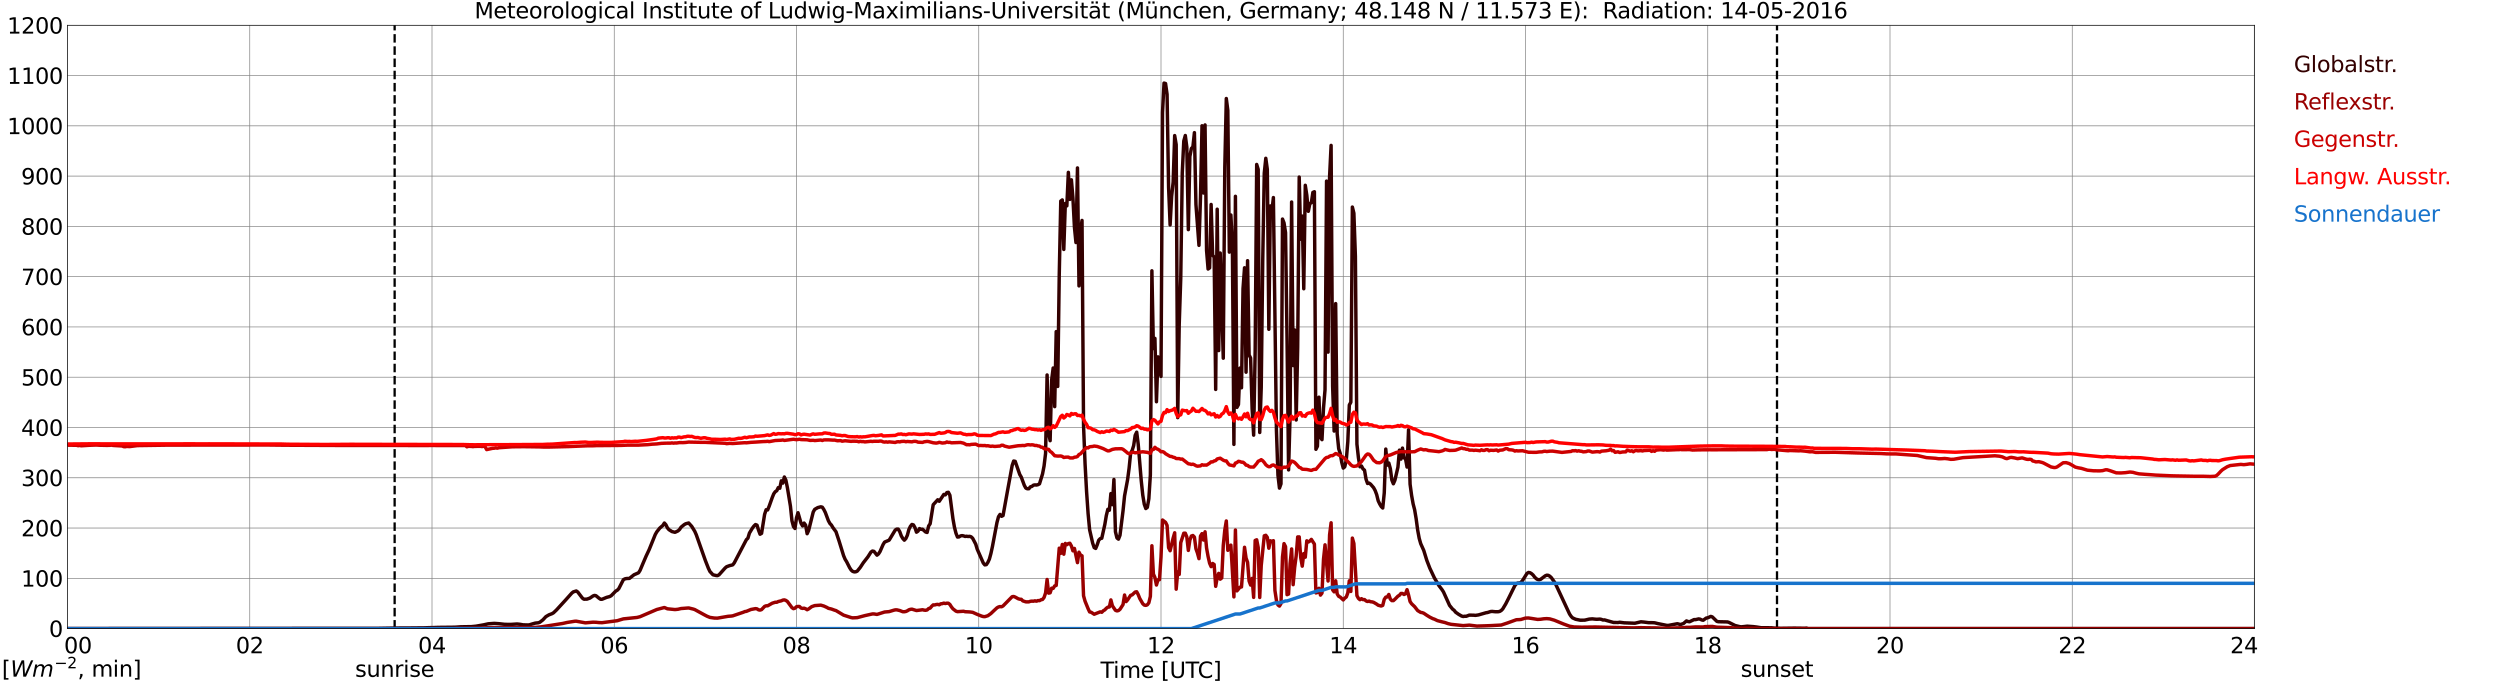 <?xml version="1.0" encoding="utf-8" standalone="no"?>
<!DOCTYPE svg PUBLIC "-//W3C//DTD SVG 1.1//EN"
  "http://www.w3.org/Graphics/SVG/1.1/DTD/svg11.dtd">
<svg xmlns:xlink="http://www.w3.org/1999/xlink" width="1085.4pt" height="296.64pt" viewBox="0 0 1085.4 296.64" xmlns="http://www.w3.org/2000/svg" version="1.1">
 <defs>
  <style type="text/css">*{stroke-linejoin: round; stroke-linecap: butt}</style>
 </defs>
 <g id="figure_1">
  <g id="patch_1">
   <path d="M 0 296.64 
L 1085.4 296.64 
L 1085.4 0 
L 0 0 
z
" style="fill: #ffffff"/>
  </g>
  <g id="axes_1">
   <g id="patch_2">
    <path d="M 29.306 272.909 
L 978.814 272.909 
L 978.814 10.976 
L 29.306 10.976 
z
" style="fill: #ffffff"/>
   </g>
   <g id="patch_3">
    <path d="M 978.814 272.909 
L 978.814 272.909 
L 978.814 10.976 
L 978.814 10.976 
z
" clip-path="url(#p6921aca194)" style="fill: #d3d3d3; opacity: 0.25; stroke: #d3d3d3; stroke-linejoin: miter"/>
   </g>
   <g id="matplotlib.axis_1">
    <g id="xtick_1">
     <g id="line2d_1">
      <path d="M 29.306 272.909 
L 29.306 10.976 
" clip-path="url(#p6921aca194)" style="fill: none; stroke: #808080; stroke-width: 0.3; stroke-linecap: square"/>
     </g>
     <g id="line2d_2"/>
     <g id="text_1">
      <!--    00 -->
      <g transform="translate(18.733 283.627) scale(0.095 -0.095)">
       <defs>
        <path id="DejaVuSans-20" transform="scale(0.016)"/>
        <path id="DejaVuSans-30" d="M 2034 4250 
Q 1547 4250 1301 3770 
Q 1056 3291 1056 2328 
Q 1056 1369 1301 889 
Q 1547 409 2034 409 
Q 2525 409 2770 889 
Q 3016 1369 3016 2328 
Q 3016 3291 2770 3770 
Q 2525 4250 2034 4250 
z
M 2034 4750 
Q 2819 4750 3233 4129 
Q 3647 3509 3647 2328 
Q 3647 1150 3233 529 
Q 2819 -91 2034 -91 
Q 1250 -91 836 529 
Q 422 1150 422 2328 
Q 422 3509 836 4129 
Q 1250 4750 2034 4750 
z
" transform="scale(0.016)"/>
       </defs>
       <use xlink:href="#DejaVuSans-20"/>
       <use xlink:href="#DejaVuSans-20" transform="translate(31.787 0)"/>
       <use xlink:href="#DejaVuSans-20" transform="translate(63.574 0)"/>
       <use xlink:href="#DejaVuSans-30" transform="translate(95.361 0)"/>
       <use xlink:href="#DejaVuSans-30" transform="translate(158.984 0)"/>
      </g>
     </g>
    </g>
    <g id="xtick_2">
     <g id="line2d_3">
      <path d="M 108.431 272.909 
L 108.431 10.976 
" clip-path="url(#p6921aca194)" style="fill: none; stroke: #808080; stroke-width: 0.3; stroke-linecap: square"/>
     </g>
     <g id="line2d_4"/>
     <g id="text_2">
      <!-- 02 -->
      <g transform="translate(102.387 283.627) scale(0.095 -0.095)">
       <defs>
        <path id="DejaVuSans-32" d="M 1228 531 
L 3431 531 
L 3431 0 
L 469 0 
L 469 531 
Q 828 903 1448 1529 
Q 2069 2156 2228 2338 
Q 2531 2678 2651 2914 
Q 2772 3150 2772 3378 
Q 2772 3750 2511 3984 
Q 2250 4219 1831 4219 
Q 1534 4219 1204 4116 
Q 875 4013 500 3803 
L 500 4441 
Q 881 4594 1212 4672 
Q 1544 4750 1819 4750 
Q 2544 4750 2975 4387 
Q 3406 4025 3406 3419 
Q 3406 3131 3298 2873 
Q 3191 2616 2906 2266 
Q 2828 2175 2409 1742 
Q 1991 1309 1228 531 
z
" transform="scale(0.016)"/>
       </defs>
       <use xlink:href="#DejaVuSans-30"/>
       <use xlink:href="#DejaVuSans-32" transform="translate(63.623 0)"/>
      </g>
     </g>
    </g>
    <g id="xtick_3">
     <g id="line2d_5">
      <path d="M 187.557 272.909 
L 187.557 10.976 
" clip-path="url(#p6921aca194)" style="fill: none; stroke: #808080; stroke-width: 0.3; stroke-linecap: square"/>
     </g>
     <g id="line2d_6"/>
     <g id="text_3">
      <!-- 04 -->
      <g transform="translate(181.513 283.627) scale(0.095 -0.095)">
       <defs>
        <path id="DejaVuSans-34" d="M 2419 4116 
L 825 1625 
L 2419 1625 
L 2419 4116 
z
M 2253 4666 
L 3047 4666 
L 3047 1625 
L 3713 1625 
L 3713 1100 
L 3047 1100 
L 3047 0 
L 2419 0 
L 2419 1100 
L 313 1100 
L 313 1709 
L 2253 4666 
z
" transform="scale(0.016)"/>
       </defs>
       <use xlink:href="#DejaVuSans-30"/>
       <use xlink:href="#DejaVuSans-34" transform="translate(63.623 0)"/>
      </g>
     </g>
    </g>
    <g id="xtick_4">
     <g id="line2d_7">
      <path d="M 266.683 272.909 
L 266.683 10.976 
" clip-path="url(#p6921aca194)" style="fill: none; stroke: #808080; stroke-width: 0.3; stroke-linecap: square"/>
     </g>
     <g id="line2d_8"/>
     <g id="text_4">
      <!-- 06 -->
      <g transform="translate(260.638 283.627) scale(0.095 -0.095)">
       <defs>
        <path id="DejaVuSans-36" d="M 2113 2584 
Q 1688 2584 1439 2293 
Q 1191 2003 1191 1497 
Q 1191 994 1439 701 
Q 1688 409 2113 409 
Q 2538 409 2786 701 
Q 3034 994 3034 1497 
Q 3034 2003 2786 2293 
Q 2538 2584 2113 2584 
z
M 3366 4563 
L 3366 3988 
Q 3128 4100 2886 4159 
Q 2644 4219 2406 4219 
Q 1781 4219 1451 3797 
Q 1122 3375 1075 2522 
Q 1259 2794 1537 2939 
Q 1816 3084 2150 3084 
Q 2853 3084 3261 2657 
Q 3669 2231 3669 1497 
Q 3669 778 3244 343 
Q 2819 -91 2113 -91 
Q 1303 -91 875 529 
Q 447 1150 447 2328 
Q 447 3434 972 4092 
Q 1497 4750 2381 4750 
Q 2619 4750 2861 4703 
Q 3103 4656 3366 4563 
z
" transform="scale(0.016)"/>
       </defs>
       <use xlink:href="#DejaVuSans-30"/>
       <use xlink:href="#DejaVuSans-36" transform="translate(63.623 0)"/>
      </g>
     </g>
    </g>
    <g id="xtick_5">
     <g id="line2d_9">
      <path d="M 345.808 272.909 
L 345.808 10.976 
" clip-path="url(#p6921aca194)" style="fill: none; stroke: #808080; stroke-width: 0.3; stroke-linecap: square"/>
     </g>
     <g id="line2d_10"/>
     <g id="text_5">
      <!-- 08 -->
      <g transform="translate(339.764 283.627) scale(0.095 -0.095)">
       <defs>
        <path id="DejaVuSans-38" d="M 2034 2216 
Q 1584 2216 1326 1975 
Q 1069 1734 1069 1313 
Q 1069 891 1326 650 
Q 1584 409 2034 409 
Q 2484 409 2743 651 
Q 3003 894 3003 1313 
Q 3003 1734 2745 1975 
Q 2488 2216 2034 2216 
z
M 1403 2484 
Q 997 2584 770 2862 
Q 544 3141 544 3541 
Q 544 4100 942 4425 
Q 1341 4750 2034 4750 
Q 2731 4750 3128 4425 
Q 3525 4100 3525 3541 
Q 3525 3141 3298 2862 
Q 3072 2584 2669 2484 
Q 3125 2378 3379 2068 
Q 3634 1759 3634 1313 
Q 3634 634 3220 271 
Q 2806 -91 2034 -91 
Q 1263 -91 848 271 
Q 434 634 434 1313 
Q 434 1759 690 2068 
Q 947 2378 1403 2484 
z
M 1172 3481 
Q 1172 3119 1398 2916 
Q 1625 2713 2034 2713 
Q 2441 2713 2670 2916 
Q 2900 3119 2900 3481 
Q 2900 3844 2670 4047 
Q 2441 4250 2034 4250 
Q 1625 4250 1398 4047 
Q 1172 3844 1172 3481 
z
" transform="scale(0.016)"/>
       </defs>
       <use xlink:href="#DejaVuSans-30"/>
       <use xlink:href="#DejaVuSans-38" transform="translate(63.623 0)"/>
      </g>
     </g>
    </g>
    <g id="xtick_6">
     <g id="line2d_11">
      <path d="M 424.934 272.909 
L 424.934 10.976 
" clip-path="url(#p6921aca194)" style="fill: none; stroke: #808080; stroke-width: 0.3; stroke-linecap: square"/>
     </g>
     <g id="line2d_12"/>
     <g id="text_6">
      <!-- 10 -->
      <g transform="translate(418.89 283.627) scale(0.095 -0.095)">
       <defs>
        <path id="DejaVuSans-31" d="M 794 531 
L 1825 531 
L 1825 4091 
L 703 3866 
L 703 4441 
L 1819 4666 
L 2450 4666 
L 2450 531 
L 3481 531 
L 3481 0 
L 794 0 
L 794 531 
z
" transform="scale(0.016)"/>
       </defs>
       <use xlink:href="#DejaVuSans-31"/>
       <use xlink:href="#DejaVuSans-30" transform="translate(63.623 0)"/>
      </g>
     </g>
    </g>
    <g id="xtick_7">
     <g id="line2d_13">
      <path d="M 504.06 272.909 
L 504.06 10.976 
" clip-path="url(#p6921aca194)" style="fill: none; stroke: #808080; stroke-width: 0.3; stroke-linecap: square"/>
     </g>
     <g id="line2d_14"/>
     <g id="text_7">
      <!-- 12 -->
      <g transform="translate(498.015 283.627) scale(0.095 -0.095)">
       <use xlink:href="#DejaVuSans-31"/>
       <use xlink:href="#DejaVuSans-32" transform="translate(63.623 0)"/>
      </g>
     </g>
    </g>
    <g id="xtick_8">
     <g id="line2d_15">
      <path d="M 583.185 272.909 
L 583.185 10.976 
" clip-path="url(#p6921aca194)" style="fill: none; stroke: #808080; stroke-width: 0.3; stroke-linecap: square"/>
     </g>
     <g id="line2d_16"/>
     <g id="text_8">
      <!-- 14 -->
      <g transform="translate(577.141 283.627) scale(0.095 -0.095)">
       <use xlink:href="#DejaVuSans-31"/>
       <use xlink:href="#DejaVuSans-34" transform="translate(63.623 0)"/>
      </g>
     </g>
    </g>
    <g id="xtick_9">
     <g id="line2d_17">
      <path d="M 662.311 272.909 
L 662.311 10.976 
" clip-path="url(#p6921aca194)" style="fill: none; stroke: #808080; stroke-width: 0.3; stroke-linecap: square"/>
     </g>
     <g id="line2d_18"/>
     <g id="text_9">
      <!-- 16 -->
      <g transform="translate(656.267 283.627) scale(0.095 -0.095)">
       <use xlink:href="#DejaVuSans-31"/>
       <use xlink:href="#DejaVuSans-36" transform="translate(63.623 0)"/>
      </g>
     </g>
    </g>
    <g id="xtick_10">
     <g id="line2d_19">
      <path d="M 741.437 272.909 
L 741.437 10.976 
" clip-path="url(#p6921aca194)" style="fill: none; stroke: #808080; stroke-width: 0.3; stroke-linecap: square"/>
     </g>
     <g id="line2d_20"/>
     <g id="text_10">
      <!-- 18 -->
      <g transform="translate(735.392 283.627) scale(0.095 -0.095)">
       <use xlink:href="#DejaVuSans-31"/>
       <use xlink:href="#DejaVuSans-38" transform="translate(63.623 0)"/>
      </g>
     </g>
    </g>
    <g id="xtick_11">
     <g id="line2d_21">
      <path d="M 820.562 272.909 
L 820.562 10.976 
" clip-path="url(#p6921aca194)" style="fill: none; stroke: #808080; stroke-width: 0.3; stroke-linecap: square"/>
     </g>
     <g id="line2d_22"/>
     <g id="text_11">
      <!-- 20 -->
      <g transform="translate(814.518 283.627) scale(0.095 -0.095)">
       <use xlink:href="#DejaVuSans-32"/>
       <use xlink:href="#DejaVuSans-30" transform="translate(63.623 0)"/>
      </g>
     </g>
    </g>
    <g id="xtick_12">
     <g id="line2d_23">
      <path d="M 899.688 272.909 
L 899.688 10.976 
" clip-path="url(#p6921aca194)" style="fill: none; stroke: #808080; stroke-width: 0.3; stroke-linecap: square"/>
     </g>
     <g id="line2d_24"/>
     <g id="text_12">
      <!-- 22 -->
      <g transform="translate(893.644 283.627) scale(0.095 -0.095)">
       <use xlink:href="#DejaVuSans-32"/>
       <use xlink:href="#DejaVuSans-32" transform="translate(63.623 0)"/>
      </g>
     </g>
    </g>
    <g id="xtick_13">
     <g id="line2d_25">
      <path d="M 978.814 272.909 
L 978.814 10.976 
" clip-path="url(#p6921aca194)" style="fill: none; stroke: #808080; stroke-width: 0.3; stroke-linecap: square"/>
     </g>
     <g id="line2d_26"/>
     <g id="text_13">
      <!-- 24    -->
      <g transform="translate(968.241 283.627) scale(0.095 -0.095)">
       <use xlink:href="#DejaVuSans-32"/>
       <use xlink:href="#DejaVuSans-34" transform="translate(63.623 0)"/>
       <use xlink:href="#DejaVuSans-20" transform="translate(127.246 0)"/>
       <use xlink:href="#DejaVuSans-20" transform="translate(159.033 0)"/>
       <use xlink:href="#DejaVuSans-20" transform="translate(190.82 0)"/>
      </g>
     </g>
    </g>
    <g id="text_14">
     <!-- Time [UTC] -->
     <g transform="translate(477.806 294.322) scale(0.095 -0.095)">
      <defs>
       <path id="DejaVuSans-54" d="M -19 4666 
L 3928 4666 
L 3928 4134 
L 2272 4134 
L 2272 0 
L 1638 0 
L 1638 4134 
L -19 4134 
L -19 4666 
z
" transform="scale(0.016)"/>
       <path id="DejaVuSans-69" d="M 603 3500 
L 1178 3500 
L 1178 0 
L 603 0 
L 603 3500 
z
M 603 4863 
L 1178 4863 
L 1178 4134 
L 603 4134 
L 603 4863 
z
" transform="scale(0.016)"/>
       <path id="DejaVuSans-6d" d="M 3328 2828 
Q 3544 3216 3844 3400 
Q 4144 3584 4550 3584 
Q 5097 3584 5394 3201 
Q 5691 2819 5691 2113 
L 5691 0 
L 5113 0 
L 5113 2094 
Q 5113 2597 4934 2840 
Q 4756 3084 4391 3084 
Q 3944 3084 3684 2787 
Q 3425 2491 3425 1978 
L 3425 0 
L 2847 0 
L 2847 2094 
Q 2847 2600 2669 2842 
Q 2491 3084 2119 3084 
Q 1678 3084 1418 2786 
Q 1159 2488 1159 1978 
L 1159 0 
L 581 0 
L 581 3500 
L 1159 3500 
L 1159 2956 
Q 1356 3278 1631 3431 
Q 1906 3584 2284 3584 
Q 2666 3584 2933 3390 
Q 3200 3197 3328 2828 
z
" transform="scale(0.016)"/>
       <path id="DejaVuSans-65" d="M 3597 1894 
L 3597 1613 
L 953 1613 
Q 991 1019 1311 708 
Q 1631 397 2203 397 
Q 2534 397 2845 478 
Q 3156 559 3463 722 
L 3463 178 
Q 3153 47 2828 -22 
Q 2503 -91 2169 -91 
Q 1331 -91 842 396 
Q 353 884 353 1716 
Q 353 2575 817 3079 
Q 1281 3584 2069 3584 
Q 2775 3584 3186 3129 
Q 3597 2675 3597 1894 
z
M 3022 2063 
Q 3016 2534 2758 2815 
Q 2500 3097 2075 3097 
Q 1594 3097 1305 2825 
Q 1016 2553 972 2059 
L 3022 2063 
z
" transform="scale(0.016)"/>
       <path id="DejaVuSans-5b" d="M 550 4863 
L 1875 4863 
L 1875 4416 
L 1125 4416 
L 1125 -397 
L 1875 -397 
L 1875 -844 
L 550 -844 
L 550 4863 
z
" transform="scale(0.016)"/>
       <path id="DejaVuSans-55" d="M 556 4666 
L 1191 4666 
L 1191 1831 
Q 1191 1081 1462 751 
Q 1734 422 2344 422 
Q 2950 422 3222 751 
Q 3494 1081 3494 1831 
L 3494 4666 
L 4128 4666 
L 4128 1753 
Q 4128 841 3676 375 
Q 3225 -91 2344 -91 
Q 1459 -91 1007 375 
Q 556 841 556 1753 
L 556 4666 
z
" transform="scale(0.016)"/>
       <path id="DejaVuSans-43" d="M 4122 4306 
L 4122 3641 
Q 3803 3938 3442 4084 
Q 3081 4231 2675 4231 
Q 1875 4231 1450 3742 
Q 1025 3253 1025 2328 
Q 1025 1406 1450 917 
Q 1875 428 2675 428 
Q 3081 428 3442 575 
Q 3803 722 4122 1019 
L 4122 359 
Q 3791 134 3420 21 
Q 3050 -91 2638 -91 
Q 1578 -91 968 557 
Q 359 1206 359 2328 
Q 359 3453 968 4101 
Q 1578 4750 2638 4750 
Q 3056 4750 3426 4639 
Q 3797 4528 4122 4306 
z
" transform="scale(0.016)"/>
       <path id="DejaVuSans-5d" d="M 1947 4863 
L 1947 -844 
L 622 -844 
L 622 -397 
L 1369 -397 
L 1369 4416 
L 622 4416 
L 622 4863 
L 1947 4863 
z
" transform="scale(0.016)"/>
      </defs>
      <use xlink:href="#DejaVuSans-54"/>
      <use xlink:href="#DejaVuSans-69" transform="translate(57.959 0)"/>
      <use xlink:href="#DejaVuSans-6d" transform="translate(85.742 0)"/>
      <use xlink:href="#DejaVuSans-65" transform="translate(183.154 0)"/>
      <use xlink:href="#DejaVuSans-20" transform="translate(244.678 0)"/>
      <use xlink:href="#DejaVuSans-5b" transform="translate(276.465 0)"/>
      <use xlink:href="#DejaVuSans-55" transform="translate(315.479 0)"/>
      <use xlink:href="#DejaVuSans-54" transform="translate(388.672 0)"/>
      <use xlink:href="#DejaVuSans-43" transform="translate(443.881 0)"/>
      <use xlink:href="#DejaVuSans-5d" transform="translate(513.705 0)"/>
     </g>
    </g>
   </g>
   <g id="matplotlib.axis_2">
    <g id="ytick_1">
     <g id="line2d_27">
      <path d="M 29.306 272.909 
L 978.814 272.909 
" clip-path="url(#p6921aca194)" style="fill: none; stroke: #808080; stroke-width: 0.3; stroke-linecap: square"/>
     </g>
     <g id="line2d_28"/>
     <g id="text_15">
      <!-- 0 -->
      <g transform="translate(21.261 276.518) scale(0.095 -0.095)">
       <use xlink:href="#DejaVuSans-30"/>
      </g>
     </g>
    </g>
    <g id="ytick_2">
     <g id="line2d_29">
      <path d="M 29.306 251.081 
L 978.814 251.081 
" clip-path="url(#p6921aca194)" style="fill: none; stroke: #808080; stroke-width: 0.3; stroke-linecap: square"/>
     </g>
     <g id="line2d_30"/>
     <g id="text_16">
      <!-- 100 -->
      <g transform="translate(9.173 254.69) scale(0.095 -0.095)">
       <use xlink:href="#DejaVuSans-31"/>
       <use xlink:href="#DejaVuSans-30" transform="translate(63.623 0)"/>
       <use xlink:href="#DejaVuSans-30" transform="translate(127.246 0)"/>
      </g>
     </g>
    </g>
    <g id="ytick_3">
     <g id="line2d_31">
      <path d="M 29.306 229.253 
L 978.814 229.253 
" clip-path="url(#p6921aca194)" style="fill: none; stroke: #808080; stroke-width: 0.3; stroke-linecap: square"/>
     </g>
     <g id="line2d_32"/>
     <g id="text_17">
      <!-- 200 -->
      <g transform="translate(9.173 232.863) scale(0.095 -0.095)">
       <use xlink:href="#DejaVuSans-32"/>
       <use xlink:href="#DejaVuSans-30" transform="translate(63.623 0)"/>
       <use xlink:href="#DejaVuSans-30" transform="translate(127.246 0)"/>
      </g>
     </g>
    </g>
    <g id="ytick_4">
     <g id="line2d_33">
      <path d="M 29.306 207.426 
L 978.814 207.426 
" clip-path="url(#p6921aca194)" style="fill: none; stroke: #808080; stroke-width: 0.3; stroke-linecap: square"/>
     </g>
     <g id="line2d_34"/>
     <g id="text_18">
      <!-- 300 -->
      <g transform="translate(9.173 211.035) scale(0.095 -0.095)">
       <defs>
        <path id="DejaVuSans-33" d="M 2597 2516 
Q 3050 2419 3304 2112 
Q 3559 1806 3559 1356 
Q 3559 666 3084 287 
Q 2609 -91 1734 -91 
Q 1441 -91 1130 -33 
Q 819 25 488 141 
L 488 750 
Q 750 597 1062 519 
Q 1375 441 1716 441 
Q 2309 441 2620 675 
Q 2931 909 2931 1356 
Q 2931 1769 2642 2001 
Q 2353 2234 1838 2234 
L 1294 2234 
L 1294 2753 
L 1863 2753 
Q 2328 2753 2575 2939 
Q 2822 3125 2822 3475 
Q 2822 3834 2567 4026 
Q 2313 4219 1838 4219 
Q 1578 4219 1281 4162 
Q 984 4106 628 3988 
L 628 4550 
Q 988 4650 1302 4700 
Q 1616 4750 1894 4750 
Q 2613 4750 3031 4423 
Q 3450 4097 3450 3541 
Q 3450 3153 3228 2886 
Q 3006 2619 2597 2516 
z
" transform="scale(0.016)"/>
       </defs>
       <use xlink:href="#DejaVuSans-33"/>
       <use xlink:href="#DejaVuSans-30" transform="translate(63.623 0)"/>
       <use xlink:href="#DejaVuSans-30" transform="translate(127.246 0)"/>
      </g>
     </g>
    </g>
    <g id="ytick_5">
     <g id="line2d_35">
      <path d="M 29.306 185.598 
L 978.814 185.598 
" clip-path="url(#p6921aca194)" style="fill: none; stroke: #808080; stroke-width: 0.3; stroke-linecap: square"/>
     </g>
     <g id="line2d_36"/>
     <g id="text_19">
      <!-- 400 -->
      <g transform="translate(9.173 189.207) scale(0.095 -0.095)">
       <use xlink:href="#DejaVuSans-34"/>
       <use xlink:href="#DejaVuSans-30" transform="translate(63.623 0)"/>
       <use xlink:href="#DejaVuSans-30" transform="translate(127.246 0)"/>
      </g>
     </g>
    </g>
    <g id="ytick_6">
     <g id="line2d_37">
      <path d="M 29.306 163.77 
L 978.814 163.77 
" clip-path="url(#p6921aca194)" style="fill: none; stroke: #808080; stroke-width: 0.3; stroke-linecap: square"/>
     </g>
     <g id="line2d_38"/>
     <g id="text_20">
      <!-- 500 -->
      <g transform="translate(9.173 167.379) scale(0.095 -0.095)">
       <defs>
        <path id="DejaVuSans-35" d="M 691 4666 
L 3169 4666 
L 3169 4134 
L 1269 4134 
L 1269 2991 
Q 1406 3038 1543 3061 
Q 1681 3084 1819 3084 
Q 2600 3084 3056 2656 
Q 3513 2228 3513 1497 
Q 3513 744 3044 326 
Q 2575 -91 1722 -91 
Q 1428 -91 1123 -41 
Q 819 9 494 109 
L 494 744 
Q 775 591 1075 516 
Q 1375 441 1709 441 
Q 2250 441 2565 725 
Q 2881 1009 2881 1497 
Q 2881 1984 2565 2268 
Q 2250 2553 1709 2553 
Q 1456 2553 1204 2497 
Q 953 2441 691 2322 
L 691 4666 
z
" transform="scale(0.016)"/>
       </defs>
       <use xlink:href="#DejaVuSans-35"/>
       <use xlink:href="#DejaVuSans-30" transform="translate(63.623 0)"/>
       <use xlink:href="#DejaVuSans-30" transform="translate(127.246 0)"/>
      </g>
     </g>
    </g>
    <g id="ytick_7">
     <g id="line2d_39">
      <path d="M 29.306 141.942 
L 978.814 141.942 
" clip-path="url(#p6921aca194)" style="fill: none; stroke: #808080; stroke-width: 0.3; stroke-linecap: square"/>
     </g>
     <g id="line2d_40"/>
     <g id="text_21">
      <!-- 600 -->
      <g transform="translate(9.173 145.551) scale(0.095 -0.095)">
       <use xlink:href="#DejaVuSans-36"/>
       <use xlink:href="#DejaVuSans-30" transform="translate(63.623 0)"/>
       <use xlink:href="#DejaVuSans-30" transform="translate(127.246 0)"/>
      </g>
     </g>
    </g>
    <g id="ytick_8">
     <g id="line2d_41">
      <path d="M 29.306 120.114 
L 978.814 120.114 
" clip-path="url(#p6921aca194)" style="fill: none; stroke: #808080; stroke-width: 0.3; stroke-linecap: square"/>
     </g>
     <g id="line2d_42"/>
     <g id="text_22">
      <!-- 700 -->
      <g transform="translate(9.173 123.724) scale(0.095 -0.095)">
       <defs>
        <path id="DejaVuSans-37" d="M 525 4666 
L 3525 4666 
L 3525 4397 
L 1831 0 
L 1172 0 
L 2766 4134 
L 525 4134 
L 525 4666 
z
" transform="scale(0.016)"/>
       </defs>
       <use xlink:href="#DejaVuSans-37"/>
       <use xlink:href="#DejaVuSans-30" transform="translate(63.623 0)"/>
       <use xlink:href="#DejaVuSans-30" transform="translate(127.246 0)"/>
      </g>
     </g>
    </g>
    <g id="ytick_9">
     <g id="line2d_43">
      <path d="M 29.306 98.287 
L 978.814 98.287 
" clip-path="url(#p6921aca194)" style="fill: none; stroke: #808080; stroke-width: 0.3; stroke-linecap: square"/>
     </g>
     <g id="line2d_44"/>
     <g id="text_23">
      <!-- 800 -->
      <g transform="translate(9.173 101.896) scale(0.095 -0.095)">
       <use xlink:href="#DejaVuSans-38"/>
       <use xlink:href="#DejaVuSans-30" transform="translate(63.623 0)"/>
       <use xlink:href="#DejaVuSans-30" transform="translate(127.246 0)"/>
      </g>
     </g>
    </g>
    <g id="ytick_10">
     <g id="line2d_45">
      <path d="M 29.306 76.459 
L 978.814 76.459 
" clip-path="url(#p6921aca194)" style="fill: none; stroke: #808080; stroke-width: 0.3; stroke-linecap: square"/>
     </g>
     <g id="line2d_46"/>
     <g id="text_24">
      <!-- 900 -->
      <g transform="translate(9.173 80.068) scale(0.095 -0.095)">
       <defs>
        <path id="DejaVuSans-39" d="M 703 97 
L 703 672 
Q 941 559 1184 500 
Q 1428 441 1663 441 
Q 2288 441 2617 861 
Q 2947 1281 2994 2138 
Q 2813 1869 2534 1725 
Q 2256 1581 1919 1581 
Q 1219 1581 811 2004 
Q 403 2428 403 3163 
Q 403 3881 828 4315 
Q 1253 4750 1959 4750 
Q 2769 4750 3195 4129 
Q 3622 3509 3622 2328 
Q 3622 1225 3098 567 
Q 2575 -91 1691 -91 
Q 1453 -91 1209 -44 
Q 966 3 703 97 
z
M 1959 2075 
Q 2384 2075 2632 2365 
Q 2881 2656 2881 3163 
Q 2881 3666 2632 3958 
Q 2384 4250 1959 4250 
Q 1534 4250 1286 3958 
Q 1038 3666 1038 3163 
Q 1038 2656 1286 2365 
Q 1534 2075 1959 2075 
z
" transform="scale(0.016)"/>
       </defs>
       <use xlink:href="#DejaVuSans-39"/>
       <use xlink:href="#DejaVuSans-30" transform="translate(63.623 0)"/>
       <use xlink:href="#DejaVuSans-30" transform="translate(127.246 0)"/>
      </g>
     </g>
    </g>
    <g id="ytick_11">
     <g id="line2d_47">
      <path d="M 29.306 54.631 
L 978.814 54.631 
" clip-path="url(#p6921aca194)" style="fill: none; stroke: #808080; stroke-width: 0.3; stroke-linecap: square"/>
     </g>
     <g id="line2d_48"/>
     <g id="text_25">
      <!-- 1000 -->
      <g transform="translate(3.128 58.24) scale(0.095 -0.095)">
       <use xlink:href="#DejaVuSans-31"/>
       <use xlink:href="#DejaVuSans-30" transform="translate(63.623 0)"/>
       <use xlink:href="#DejaVuSans-30" transform="translate(127.246 0)"/>
       <use xlink:href="#DejaVuSans-30" transform="translate(190.869 0)"/>
      </g>
     </g>
    </g>
    <g id="ytick_12">
     <g id="line2d_49">
      <path d="M 29.306 32.803 
L 978.814 32.803 
" clip-path="url(#p6921aca194)" style="fill: none; stroke: #808080; stroke-width: 0.3; stroke-linecap: square"/>
     </g>
     <g id="line2d_50"/>
     <g id="text_26">
      <!-- 1100 -->
      <g transform="translate(3.128 36.413) scale(0.095 -0.095)">
       <use xlink:href="#DejaVuSans-31"/>
       <use xlink:href="#DejaVuSans-31" transform="translate(63.623 0)"/>
       <use xlink:href="#DejaVuSans-30" transform="translate(127.246 0)"/>
       <use xlink:href="#DejaVuSans-30" transform="translate(190.869 0)"/>
      </g>
     </g>
    </g>
    <g id="ytick_13">
     <g id="line2d_51">
      <path d="M 29.306 10.976 
L 978.814 10.976 
" clip-path="url(#p6921aca194)" style="fill: none; stroke: #808080; stroke-width: 0.3; stroke-linecap: square"/>
     </g>
     <g id="line2d_52"/>
     <g id="text_27">
      <!-- 1200 -->
      <g transform="translate(3.128 14.585) scale(0.095 -0.095)">
       <use xlink:href="#DejaVuSans-31"/>
       <use xlink:href="#DejaVuSans-32" transform="translate(63.623 0)"/>
       <use xlink:href="#DejaVuSans-30" transform="translate(127.246 0)"/>
       <use xlink:href="#DejaVuSans-30" transform="translate(190.869 0)"/>
      </g>
     </g>
    </g>
   </g>
   <g id="line2d_53">
    <path d="M 171.336 272.909 
L 171.336 10.976 
" clip-path="url(#p6921aca194)" style="fill: none; stroke-dasharray: 3.7,1.6; stroke-dashoffset: 0; stroke: #000000"/>
   </g>
   <g id="line2d_54">
    <path d="M 771.504 272.909 
L 771.504 10.976 
" clip-path="url(#p6921aca194)" style="fill: none; stroke-dasharray: 3.7,1.6; stroke-dashoffset: 0; stroke: #000000"/>
   </g>
   <g id="line2d_55">
    <path d="M 29.306 272.909 
L 164.479 272.811 
L 171.732 272.675 
L 174.37 272.656 
L 178.326 272.636 
L 184.26 272.577 
L 186.238 272.501 
L 188.217 272.461 
L 190.195 272.385 
L 197.448 272.306 
L 200.085 272.132 
L 204.701 272.055 
L 206.679 271.861 
L 209.976 271.28 
L 211.954 270.835 
L 214.592 270.641 
L 216.57 270.776 
L 219.207 271.067 
L 221.845 271.086 
L 224.482 270.912 
L 225.801 271.047 
L 227.12 271.28 
L 229.098 271.337 
L 229.757 271.3 
L 231.076 270.892 
L 232.395 270.525 
L 233.714 270.39 
L 234.373 270.156 
L 235.692 269.13 
L 237.011 267.716 
L 238.329 266.941 
L 239.648 266.437 
L 240.308 266.051 
L 241.626 264.791 
L 245.583 260.474 
L 248.22 257.529 
L 248.88 256.985 
L 250.198 256.579 
L 250.858 257.044 
L 252.836 259.659 
L 253.495 260.144 
L 254.814 260.124 
L 256.133 259.659 
L 257.451 258.749 
L 258.111 258.498 
L 258.77 258.651 
L 260.089 259.736 
L 260.748 260.181 
L 261.408 260.164 
L 263.386 259.349 
L 264.705 259 
L 265.364 258.633 
L 267.342 256.619 
L 268.002 256.25 
L 268.661 255.554 
L 270.639 251.679 
L 271.298 251.33 
L 271.958 251.175 
L 273.277 251.118 
L 275.255 249.549 
L 277.233 248.678 
L 277.892 247.632 
L 279.211 244.493 
L 280.53 241.414 
L 281.849 238.606 
L 284.486 232.08 
L 285.145 230.917 
L 286.464 229.251 
L 287.783 228.127 
L 288.442 227.081 
L 289.102 227.817 
L 289.761 229.175 
L 290.42 229.95 
L 291.739 230.781 
L 293.058 231.111 
L 294.377 230.491 
L 295.036 229.871 
L 295.696 228.884 
L 297.014 227.8 
L 297.674 227.411 
L 298.992 227.062 
L 300.311 228.516 
L 301.63 230.666 
L 302.289 232.156 
L 306.246 243.371 
L 307.564 246.742 
L 308.224 248.117 
L 309.543 249.549 
L 310.861 249.859 
L 311.521 249.918 
L 312.18 249.549 
L 314.818 246.604 
L 315.477 246.043 
L 316.796 245.559 
L 318.114 245.249 
L 318.774 244.397 
L 324.049 234.306 
L 324.708 233.667 
L 325.368 231.46 
L 326.686 229.251 
L 327.346 228.38 
L 328.005 227.741 
L 328.665 228.011 
L 329.324 230.181 
L 329.983 231.942 
L 330.643 231.556 
L 331.961 223.305 
L 332.621 221.31 
L 333.28 221.389 
L 333.94 219.78 
L 335.258 216.063 
L 335.918 214.415 
L 336.577 213.485 
L 337.236 213.059 
L 337.896 211.704 
L 338.555 211.974 
L 339.215 208.759 
L 339.874 209.748 
L 340.533 207.094 
L 341.193 208.469 
L 341.852 211.723 
L 343.171 219.741 
L 343.83 226.075 
L 344.49 228.592 
L 345.149 229.445 
L 345.808 224.816 
L 346.468 222.609 
L 347.787 227.199 
L 348.446 228.341 
L 349.105 227.101 
L 349.765 227.992 
L 350.424 231.711 
L 351.083 230.297 
L 353.062 222.319 
L 353.721 221.136 
L 355.04 220.38 
L 356.359 220.033 
L 357.018 220.206 
L 357.677 221.214 
L 358.337 222.53 
L 359.655 226.075 
L 360.315 227.276 
L 360.974 227.972 
L 361.634 229.096 
L 362.952 230.86 
L 364.271 234.83 
L 366.249 241.241 
L 366.909 242.808 
L 367.568 243.874 
L 368.887 246.488 
L 369.546 247.497 
L 370.206 248.078 
L 370.865 248.289 
L 371.524 248.252 
L 372.184 247.962 
L 373.502 246.334 
L 374.821 244.319 
L 376.799 241.782 
L 378.118 239.711 
L 378.777 239.246 
L 379.437 239.381 
L 380.756 241.027 
L 381.415 240.486 
L 382.074 239.458 
L 383.393 236.437 
L 384.053 235.352 
L 386.031 234.52 
L 388.668 230.142 
L 389.328 229.716 
L 389.987 229.736 
L 390.646 230.86 
L 391.306 232.661 
L 391.965 233.783 
L 392.624 234.52 
L 393.284 233.802 
L 393.943 232.37 
L 394.603 229.891 
L 395.262 228.516 
L 395.921 227.701 
L 396.581 227.896 
L 397.24 229.076 
L 397.899 231.052 
L 398.559 230.607 
L 399.218 229.485 
L 399.878 229.832 
L 400.537 229.775 
L 401.856 230.975 
L 402.515 231.17 
L 403.175 228.38 
L 403.834 227.391 
L 405.153 219.14 
L 407.131 216.973 
L 407.79 217.63 
L 409.768 214.668 
L 410.428 214.843 
L 411.087 213.854 
L 411.746 213.738 
L 412.406 215.015 
L 413.725 225.185 
L 414.384 228.902 
L 415.043 231.497 
L 415.703 233.163 
L 416.362 233.106 
L 417.022 232.68 
L 417.681 232.545 
L 418.34 232.661 
L 419 232.912 
L 419.659 232.816 
L 420.318 232.931 
L 420.978 232.855 
L 421.637 233.067 
L 422.297 233.706 
L 423.615 236.243 
L 424.275 238.451 
L 426.912 244.454 
L 427.572 245.249 
L 428.231 245.133 
L 428.89 244.164 
L 429.55 242.732 
L 430.209 240.331 
L 430.869 237.308 
L 432.847 226.83 
L 433.506 224.351 
L 434.165 223.345 
L 434.825 224.156 
L 435.484 223.829 
L 437.462 212.865 
L 439.44 202.097 
L 440.1 200.161 
L 440.759 200.297 
L 442.737 206.009 
L 443.397 207.133 
L 444.716 210.717 
L 445.375 211.918 
L 446.034 212.208 
L 446.694 212.188 
L 447.353 211.355 
L 448.012 211.18 
L 448.672 210.639 
L 449.331 210.523 
L 449.991 210.58 
L 450.65 210.425 
L 451.309 210.058 
L 452.628 205.758 
L 453.287 202.329 
L 453.947 196.83 
L 454.606 162.799 
L 455.266 187.96 
L 455.925 191.33 
L 456.584 164.968 
L 457.244 159.778 
L 457.903 176.55 
L 458.563 143.974 
L 459.222 167.778 
L 459.881 119.436 
L 460.541 87.303 
L 461.2 86.799 
L 461.859 108.299 
L 462.519 88.329 
L 463.178 89.374 
L 463.838 74.831 
L 464.497 86.567 
L 465.156 78.065 
L 465.816 85.908 
L 466.475 98.614 
L 467.134 105.296 
L 467.794 72.912 
L 468.453 124.122 
L 469.113 100.184 
L 469.772 95.709 
L 470.431 184.781 
L 471.091 201.401 
L 471.75 213.485 
L 472.409 222.995 
L 473.069 229.987 
L 474.388 235.797 
L 475.047 237.736 
L 475.706 238.102 
L 476.366 236.515 
L 477.025 234.538 
L 477.685 233.841 
L 478.344 233.686 
L 479.663 227.741 
L 480.322 223.829 
L 480.981 221.116 
L 481.641 221.524 
L 482.3 214.299 
L 482.96 219.103 
L 483.619 208.179 
L 484.278 230.86 
L 484.938 233.571 
L 485.597 234.075 
L 486.256 232.39 
L 487.575 221.775 
L 488.235 215.325 
L 489.553 208.238 
L 490.213 203.259 
L 490.872 196.771 
L 491.532 195.571 
L 492.191 193.44 
L 492.85 189.005 
L 493.51 187.63 
L 494.169 192.877 
L 495.488 208.759 
L 496.147 214.978 
L 496.807 218.948 
L 497.466 220.788 
L 498.125 220.265 
L 498.785 216.526 
L 499.444 206.144 
L 500.103 117.576 
L 500.763 151.335 
L 501.422 146.919 
L 502.082 174.42 
L 502.741 154.936 
L 503.4 160.457 
L 504.06 163.419 
L 504.719 48.799 
L 505.379 36.075 
L 506.038 36.268 
L 506.697 40.976 
L 507.357 81.377 
L 508.016 97.645 
L 508.675 85.232 
L 509.335 79.052 
L 509.994 58.87 
L 510.654 62.804 
L 511.313 181.315 
L 511.972 140.798 
L 512.632 120.868 
L 513.291 75.005 
L 513.95 61.234 
L 514.61 58.833 
L 515.269 63.886 
L 515.929 99.699 
L 516.588 67.955 
L 517.247 64.469 
L 517.907 63.77 
L 518.566 57.593 
L 519.226 88.737 
L 520.544 106.516 
L 521.204 85.657 
L 521.863 54.609 
L 522.522 83.797 
L 523.182 54.243 
L 523.841 108.744 
L 524.501 116.801 
L 525.16 116.316 
L 525.819 88.774 
L 526.479 110.816 
L 527.138 111.591 
L 527.797 169.074 
L 528.457 90.828 
L 529.116 152.206 
L 529.776 109.847 
L 531.094 155.517 
L 531.754 72.661 
L 532.413 42.777 
L 533.073 47.967 
L 533.732 109.46 
L 534.391 93.345 
L 535.051 106.322 
L 535.71 192.936 
L 536.369 85.232 
L 537.029 176.86 
L 537.688 175.62 
L 538.348 159.797 
L 539.007 168.358 
L 539.666 125.362 
L 540.326 116.258 
L 540.985 161.598 
L 541.644 113.18 
L 542.304 154.102 
L 542.963 155.441 
L 543.623 177.519 
L 544.282 188.926 
L 544.941 152.341 
L 545.601 71.401 
L 546.26 73.552 
L 546.919 187.765 
L 547.579 168.184 
L 548.238 112.425 
L 548.898 75.141 
L 549.557 68.73 
L 550.216 73.532 
L 550.876 142.966 
L 551.535 89.414 
L 552.195 91.738 
L 552.854 85.773 
L 554.173 186.759 
L 554.832 206.319 
L 555.491 211.918 
L 556.151 210.058 
L 556.81 95.109 
L 557.47 96.774 
L 558.129 100.996 
L 558.788 147.886 
L 559.448 204.014 
L 560.107 180.385 
L 560.766 87.709 
L 561.426 158.713 
L 562.085 143.239 
L 562.745 182.341 
L 563.404 150.752 
L 564.063 76.882 
L 564.723 103.864 
L 565.382 93.81 
L 566.042 125.362 
L 566.701 80.447 
L 567.36 84.747 
L 568.02 91.738 
L 568.679 88.407 
L 569.338 88.019 
L 569.998 83.546 
L 570.657 83.236 
L 571.317 195.067 
L 571.976 193.731 
L 572.635 172.444 
L 573.295 189.915 
L 573.954 190.882 
L 574.613 177.17 
L 575.273 169.209 
L 575.932 78.626 
L 576.592 152.882 
L 577.251 76.651 
L 577.91 63.131 
L 578.57 167.699 
L 579.229 187.145 
L 579.889 131.81 
L 580.548 188.269 
L 581.207 194.816 
L 581.867 196.848 
L 582.526 200.742 
L 583.185 203.221 
L 583.845 202.678 
L 584.504 199.677 
L 585.164 191.755 
L 585.823 175.834 
L 586.482 174.634 
L 587.142 89.898 
L 587.801 92.572 
L 588.46 111.32 
L 589.12 192.801 
L 589.779 198.786 
L 590.439 202.658 
L 591.098 202.329 
L 591.757 203.569 
L 592.417 204.132 
L 593.076 208.043 
L 593.736 209.903 
L 594.395 209.748 
L 595.054 210.213 
L 596.373 211.743 
L 597.032 212.963 
L 597.692 214.725 
L 598.351 217.399 
L 599.011 218.793 
L 599.67 219.915 
L 600.329 220.555 
L 600.989 214.009 
L 601.648 194.971 
L 602.307 201.942 
L 602.967 201.032 
L 603.626 203.453 
L 604.286 208.412 
L 604.945 210.038 
L 605.604 208.528 
L 606.923 202.853 
L 607.582 195.436 
L 608.242 199.327 
L 608.901 194.543 
L 609.561 198.786 
L 610.22 199.153 
L 610.879 202.776 
L 611.539 186.565 
L 612.198 210.213 
L 612.858 215.074 
L 613.517 218.754 
L 614.176 221.31 
L 614.836 225.241 
L 615.495 230.142 
L 616.154 233.706 
L 616.814 236.031 
L 618.133 238.973 
L 619.451 243.254 
L 620.77 246.683 
L 622.748 250.885 
L 624.726 254.235 
L 626.045 255.979 
L 626.705 257.005 
L 629.342 262.835 
L 630.661 264.461 
L 631.32 264.966 
L 631.98 265.799 
L 633.298 266.729 
L 634.617 267.485 
L 635.276 267.657 
L 635.936 267.541 
L 636.595 267.561 
L 637.914 267.057 
L 639.892 267.096 
L 640.552 267.175 
L 641.87 266.98 
L 645.167 266.031 
L 645.827 265.935 
L 647.145 265.509 
L 647.805 265.45 
L 649.123 265.586 
L 650.442 265.586 
L 651.102 265.45 
L 651.761 265.062 
L 652.42 264.385 
L 653.739 262.176 
L 655.058 259.581 
L 657.695 254.235 
L 658.355 253.443 
L 659.014 253.133 
L 659.674 253.133 
L 660.333 252.88 
L 660.992 252.068 
L 662.97 248.929 
L 663.63 248.542 
L 664.289 248.658 
L 664.949 249.064 
L 665.608 249.664 
L 666.267 250.538 
L 666.927 251.195 
L 667.586 251.603 
L 668.246 251.718 
L 668.905 251.504 
L 670.883 249.994 
L 671.542 249.723 
L 672.202 249.782 
L 672.861 250.169 
L 673.521 250.789 
L 674.839 252.648 
L 675.499 253.829 
L 681.433 266.574 
L 682.092 267.561 
L 682.752 268.259 
L 684.071 268.86 
L 686.049 269.266 
L 688.027 269.246 
L 690.005 268.781 
L 691.324 268.685 
L 692.643 268.82 
L 693.302 268.86 
L 694.621 268.781 
L 695.28 268.917 
L 695.939 269.187 
L 696.599 269.13 
L 697.918 269.517 
L 700.555 270.252 
L 702.533 270.272 
L 703.193 270.156 
L 705.171 270.407 
L 709.786 270.582 
L 712.424 269.962 
L 713.743 270.08 
L 715.721 270.331 
L 717.04 270.331 
L 718.358 270.39 
L 719.677 270.717 
L 723.633 271.512 
L 724.293 271.531 
L 728.249 270.796 
L 729.568 271.145 
L 730.887 270.717 
L 732.205 269.576 
L 732.865 269.846 
L 733.524 269.945 
L 735.502 268.995 
L 736.162 269.015 
L 737.48 268.705 
L 738.14 268.82 
L 738.799 269.15 
L 739.459 269.285 
L 740.777 268.336 
L 741.437 268.22 
L 742.756 267.62 
L 743.415 267.832 
L 745.393 269.77 
L 746.052 269.925 
L 750.009 270.021 
L 750.668 270.235 
L 753.306 271.571 
L 755.284 272.055 
L 755.943 272.151 
L 757.262 272.016 
L 758.581 271.861 
L 761.218 272.055 
L 762.537 272.21 
L 764.515 272.52 
L 769.131 272.557 
L 770.449 272.712 
L 773.087 272.791 
L 779.021 272.712 
L 783.637 272.771 
L 784.296 272.693 
L 784.956 272.909 
L 978.154 272.909 
L 978.154 272.909 
" clip-path="url(#p6921aca194)" style="fill: none; stroke: #330000; stroke-width: 1.5; stroke-linecap: square"/>
   </g>
   <g id="line2d_56">
    <path d="M 29.306 272.909 
L 197.448 272.909 
L 198.107 272.78 
L 207.339 272.704 
L 212.614 272.49 
L 232.395 272.394 
L 235.033 272.143 
L 244.264 270.689 
L 246.242 270.244 
L 249.539 269.72 
L 250.198 269.702 
L 254.155 270.418 
L 256.133 270.244 
L 257.451 270.128 
L 258.77 270.167 
L 260.089 270.303 
L 261.408 270.34 
L 268.002 269.488 
L 269.32 269.082 
L 270.639 268.694 
L 276.573 268.074 
L 277.892 267.744 
L 285.145 264.627 
L 288.442 263.756 
L 289.761 264.317 
L 293.058 264.647 
L 294.377 264.512 
L 295.696 264.202 
L 298.992 263.949 
L 300.971 264.433 
L 301.63 264.647 
L 305.586 266.817 
L 306.905 267.513 
L 308.224 268.054 
L 310.202 268.345 
L 311.521 268.364 
L 316.136 267.572 
L 317.455 267.474 
L 318.114 267.378 
L 322.73 265.808 
L 323.39 265.518 
L 324.049 265.422 
L 326.027 264.608 
L 328.005 264.239 
L 328.665 264.337 
L 329.324 264.763 
L 329.983 264.878 
L 330.643 264.667 
L 331.961 263.272 
L 332.621 263.019 
L 333.28 263.019 
L 335.258 261.897 
L 336.577 261.471 
L 337.236 261.489 
L 337.896 261.161 
L 339.215 260.851 
L 339.874 260.541 
L 340.533 260.443 
L 341.193 260.677 
L 341.852 261.141 
L 343.83 263.813 
L 344.49 264.258 
L 345.149 264.047 
L 345.808 263.407 
L 346.468 263.291 
L 347.127 263.329 
L 347.787 263.988 
L 348.446 264.143 
L 349.105 264.047 
L 349.765 264.298 
L 350.424 264.723 
L 351.083 264.374 
L 352.402 263.388 
L 353.721 262.923 
L 356.359 262.728 
L 357.677 263.117 
L 358.996 263.717 
L 359.655 264.103 
L 360.974 264.413 
L 362.293 264.898 
L 362.952 265.092 
L 366.249 267.068 
L 367.568 267.493 
L 369.546 268.133 
L 370.206 268.249 
L 372.184 268.153 
L 375.481 267.279 
L 378.777 266.544 
L 379.437 266.544 
L 380.756 266.758 
L 384.053 265.712 
L 386.031 265.538 
L 388.009 264.937 
L 388.668 264.782 
L 389.328 264.763 
L 390.646 265.073 
L 391.965 265.594 
L 392.624 265.594 
L 393.284 265.479 
L 393.943 265.188 
L 394.603 264.763 
L 395.262 264.549 
L 395.921 264.472 
L 397.899 265.073 
L 399.878 264.822 
L 400.537 264.723 
L 401.196 264.898 
L 401.856 264.957 
L 402.515 264.822 
L 403.175 264.202 
L 403.834 264.027 
L 404.493 263.233 
L 405.153 262.613 
L 405.812 262.652 
L 406.471 262.458 
L 407.131 262.399 
L 407.79 262.573 
L 408.45 262.148 
L 409.109 262.089 
L 409.768 261.838 
L 410.428 262.032 
L 411.087 261.877 
L 411.746 261.897 
L 412.406 262.438 
L 413.065 263.484 
L 413.725 264.317 
L 415.043 265.343 
L 415.703 265.557 
L 418.34 265.383 
L 419 265.577 
L 420.978 265.673 
L 422.297 265.848 
L 424.275 266.738 
L 426.253 267.513 
L 426.912 267.688 
L 427.572 267.727 
L 428.89 267.319 
L 430.209 266.369 
L 431.528 265.112 
L 432.847 263.892 
L 433.506 263.523 
L 434.165 263.348 
L 434.825 263.446 
L 435.484 263.078 
L 439.44 259.048 
L 440.1 258.972 
L 440.759 259.223 
L 442.078 259.958 
L 442.737 260.153 
L 443.397 260.192 
L 444.056 260.869 
L 445.375 261.296 
L 446.694 261.296 
L 447.353 261.063 
L 448.012 260.986 
L 448.672 261.024 
L 449.331 260.851 
L 449.991 261.024 
L 450.65 260.733 
L 451.309 260.792 
L 451.969 260.406 
L 452.628 260.251 
L 453.287 259.397 
L 453.947 257.442 
L 454.606 251.592 
L 455.266 257.518 
L 455.925 257.363 
L 456.584 255.368 
L 457.244 255.447 
L 457.903 254.381 
L 458.563 254.167 
L 459.881 237.995 
L 460.541 240.244 
L 461.2 236.389 
L 461.859 240.61 
L 462.519 235.943 
L 463.178 236.485 
L 463.838 236 
L 464.497 235.865 
L 465.156 237.048 
L 465.816 239.139 
L 466.475 238.113 
L 467.794 244.271 
L 468.453 239.739 
L 469.113 240.979 
L 469.772 241.309 
L 470.431 258.662 
L 471.091 261.024 
L 472.409 264.258 
L 473.069 265.673 
L 473.728 265.808 
L 475.047 266.679 
L 477.685 265.634 
L 478.344 265.828 
L 479.003 265.169 
L 479.663 264.782 
L 480.322 264.084 
L 480.981 263.601 
L 481.641 263.523 
L 482.3 260.463 
L 482.96 263.019 
L 484.278 264.977 
L 484.938 265.228 
L 485.597 265.073 
L 486.256 264.529 
L 487.575 262.477 
L 488.235 258.332 
L 488.894 261.198 
L 489.553 260.463 
L 490.872 258.468 
L 491.532 258.273 
L 492.85 257.036 
L 493.51 256.918 
L 494.169 258.158 
L 494.828 259.823 
L 496.147 262.108 
L 496.807 262.709 
L 497.466 262.827 
L 498.125 262.593 
L 498.785 261.702 
L 499.444 258.913 
L 500.103 236.95 
L 500.763 249.23 
L 501.422 250.741 
L 502.082 253.995 
L 502.741 251.747 
L 503.4 251.67 
L 504.06 241.85 
L 504.719 225.774 
L 506.038 226.782 
L 506.697 228.118 
L 507.357 237.784 
L 508.016 239.1 
L 509.335 233.599 
L 509.994 231.314 
L 510.654 255.796 
L 511.313 248.261 
L 511.972 249.385 
L 512.632 235.614 
L 513.95 231.508 
L 514.61 231.488 
L 515.269 233.115 
L 515.929 238.964 
L 516.588 234.47 
L 517.247 232.728 
L 517.907 232.495 
L 518.566 233.174 
L 519.226 238.249 
L 519.885 240.106 
L 520.544 242.546 
L 521.204 232.748 
L 521.863 231.683 
L 522.522 234.47 
L 523.182 230.888 
L 523.841 237.919 
L 524.501 241.599 
L 525.16 244.524 
L 525.819 246.015 
L 526.479 244.64 
L 527.138 245.085 
L 527.797 254.556 
L 528.457 250.817 
L 529.116 248.94 
L 529.776 251.456 
L 530.435 250.915 
L 531.094 236.795 
L 531.754 230.153 
L 532.413 226.182 
L 533.073 238.925 
L 534.391 236.679 
L 535.71 259.146 
L 536.369 230.094 
L 537.029 256.531 
L 538.348 254.942 
L 539.007 254.827 
L 540.326 237.609 
L 540.985 242.276 
L 541.644 244.116 
L 542.304 252.231 
L 542.963 254.013 
L 543.623 251.127 
L 544.282 259.358 
L 544.941 234.645 
L 545.601 234.354 
L 546.26 237.725 
L 546.919 259.397 
L 547.579 245.491 
L 548.898 232.63 
L 549.557 232.399 
L 550.216 233.309 
L 550.876 238.015 
L 551.535 234.78 
L 552.195 235.09 
L 552.854 234.743 
L 553.513 256.318 
L 554.173 260.677 
L 554.832 262.652 
L 555.491 263.137 
L 556.151 262.032 
L 556.81 241.774 
L 557.47 236.02 
L 558.129 237.338 
L 558.788 258.177 
L 559.448 257.907 
L 560.107 244.716 
L 560.766 238.325 
L 561.426 253.84 
L 562.085 246.401 
L 562.745 241.385 
L 563.404 233.115 
L 564.063 233.095 
L 564.723 242.121 
L 565.382 245.801 
L 566.042 240.34 
L 566.701 241.909 
L 567.36 234.8 
L 568.02 235.324 
L 568.679 234.915 
L 569.338 234.18 
L 570.657 236.214 
L 571.317 257.422 
L 571.976 257.247 
L 572.635 255.427 
L 573.295 258.372 
L 573.954 257.501 
L 574.613 242.8 
L 575.273 236.544 
L 576.592 252.251 
L 577.251 232.224 
L 577.91 226.977 
L 578.57 256.106 
L 579.229 256.957 
L 579.889 252.155 
L 580.548 257.848 
L 581.207 258.913 
L 581.867 259.223 
L 583.185 260.463 
L 583.845 259.688 
L 584.504 259.203 
L 585.164 257.422 
L 585.823 252.155 
L 586.482 256.782 
L 587.142 233.619 
L 587.801 235.963 
L 589.12 258.603 
L 589.779 259.803 
L 590.439 260.367 
L 591.098 259.921 
L 591.757 260.347 
L 592.417 260.308 
L 593.076 260.888 
L 593.736 261.161 
L 594.395 260.967 
L 595.054 261.257 
L 595.714 261.316 
L 596.373 261.508 
L 597.692 262.283 
L 598.351 262.768 
L 599.67 263.117 
L 600.329 262.827 
L 600.989 260.231 
L 601.648 259.262 
L 602.307 259.166 
L 602.967 258.101 
L 603.626 260.096 
L 604.286 260.773 
L 604.945 260.773 
L 605.604 260.192 
L 606.923 258.836 
L 607.582 258.428 
L 608.242 257.656 
L 608.901 257.656 
L 609.561 258.101 
L 610.22 257.791 
L 610.879 256.008 
L 611.539 258.352 
L 612.198 261.161 
L 612.858 262.128 
L 614.176 263.388 
L 615.495 265.092 
L 616.814 265.887 
L 617.473 265.983 
L 618.133 266.234 
L 619.451 267.124 
L 620.77 267.939 
L 622.089 268.598 
L 622.748 268.81 
L 624.067 269.449 
L 626.045 269.973 
L 627.364 270.283 
L 628.683 270.748 
L 630.001 271.058 
L 635.276 271.619 
L 637.914 271.405 
L 641.211 271.813 
L 644.508 271.715 
L 647.145 271.619 
L 651.761 271.368 
L 654.399 270.495 
L 658.355 269.063 
L 659.674 269.004 
L 660.333 268.947 
L 662.311 268.345 
L 663.63 268.308 
L 664.949 268.5 
L 667.586 268.927 
L 668.905 268.849 
L 670.224 268.655 
L 671.542 268.578 
L 672.861 268.694 
L 674.839 269.274 
L 678.796 270.903 
L 681.433 271.87 
L 683.411 272.199 
L 686.708 272.298 
L 692.643 272.219 
L 709.127 272.608 
L 712.424 272.509 
L 714.402 272.549 
L 719.018 272.608 
L 721.655 272.723 
L 724.952 272.743 
L 727.59 272.608 
L 730.887 272.529 
L 732.205 272.354 
L 733.524 272.374 
L 736.162 272.18 
L 739.459 272.219 
L 740.118 272.064 
L 743.415 271.968 
L 745.393 272.298 
L 751.327 272.49 
L 753.306 272.704 
L 756.602 272.8 
L 757.921 272.743 
L 762.537 272.8 
L 763.856 272.909 
L 978.154 272.909 
L 978.154 272.909 
" clip-path="url(#p6921aca194)" style="fill: none; stroke: #990000; stroke-width: 1.5; stroke-linecap: square"/>
   </g>
   <g id="line2d_57">
    <path d="M 29.306 193.272 
L 33.262 193.331 
L 33.921 193.499 
L 34.581 193.395 
L 35.24 193.545 
L 38.537 193.338 
L 41.834 193.22 
L 43.153 193.305 
L 45.131 193.344 
L 46.45 193.379 
L 47.768 193.338 
L 48.428 193.259 
L 49.087 193.397 
L 52.384 193.593 
L 53.043 193.633 
L 53.703 193.923 
L 54.362 193.964 
L 55.022 193.829 
L 56.34 193.89 
L 59.637 193.46 
L 72.825 193.259 
L 116.344 193.209 
L 123.597 193.296 
L 143.379 193.384 
L 146.016 193.395 
L 183.601 193.427 
L 187.557 193.419 
L 202.063 193.447 
L 202.723 193.993 
L 203.382 193.761 
L 204.701 193.829 
L 205.36 193.912 
L 206.02 193.803 
L 207.339 193.794 
L 208.657 193.777 
L 209.317 193.897 
L 209.976 193.702 
L 210.635 194.012 
L 211.295 195.198 
L 213.932 194.626 
L 214.592 194.602 
L 215.251 194.434 
L 215.91 194.597 
L 216.57 194.386 
L 222.504 193.982 
L 227.12 193.934 
L 229.098 193.949 
L 234.373 194.03 
L 236.351 194.113 
L 237.67 194.115 
L 246.901 193.886 
L 254.814 193.561 
L 257.451 193.543 
L 258.77 193.48 
L 269.32 193.384 
L 272.617 193.255 
L 277.233 193.253 
L 281.189 193.052 
L 283.167 192.847 
L 285.145 192.738 
L 287.124 192.487 
L 289.102 192.406 
L 291.08 192.393 
L 291.739 192.288 
L 292.399 192.404 
L 293.058 192.31 
L 293.717 192.345 
L 295.036 192.144 
L 296.355 192.179 
L 297.674 192.102 
L 298.992 191.93 
L 304.927 192.057 
L 306.246 192.052 
L 314.818 192.452 
L 315.477 192.622 
L 316.796 192.482 
L 318.114 192.561 
L 319.433 192.471 
L 323.39 192.201 
L 324.049 192.257 
L 326.027 192.043 
L 328.005 191.941 
L 331.302 191.718 
L 332.621 191.675 
L 333.28 191.587 
L 333.94 191.753 
L 336.577 191.251 
L 339.215 191.127 
L 339.874 191.004 
L 340.533 191.225 
L 344.49 190.699 
L 345.808 190.898 
L 347.127 190.695 
L 347.787 190.856 
L 350.424 190.939 
L 351.743 191.216 
L 353.062 191.151 
L 353.721 191.277 
L 356.359 191.035 
L 357.018 191.249 
L 357.677 190.989 
L 359.655 190.963 
L 361.634 191.092 
L 362.293 191.068 
L 363.612 191.362 
L 364.93 191.282 
L 365.59 191.557 
L 366.909 191.36 
L 369.546 191.624 
L 370.206 191.539 
L 372.184 191.589 
L 372.843 191.816 
L 373.502 191.598 
L 374.162 191.738 
L 374.821 191.707 
L 375.481 191.865 
L 378.118 191.585 
L 378.777 191.681 
L 379.437 191.57 
L 381.415 191.598 
L 382.074 191.48 
L 382.734 191.535 
L 383.393 191.836 
L 384.053 191.947 
L 384.712 191.832 
L 385.371 191.98 
L 386.031 191.836 
L 388.009 192.03 
L 388.668 192.102 
L 389.328 191.847 
L 389.987 191.777 
L 390.646 191.867 
L 391.306 191.672 
L 392.624 191.598 
L 393.284 191.797 
L 393.943 191.664 
L 395.921 191.832 
L 396.581 191.644 
L 397.24 191.605 
L 397.899 191.686 
L 398.559 191.967 
L 400.537 192.074 
L 401.196 191.823 
L 402.515 191.638 
L 403.175 191.71 
L 405.153 192.236 
L 406.471 192.377 
L 407.131 192.264 
L 407.79 192.028 
L 409.109 192.358 
L 410.428 192.216 
L 411.087 191.878 
L 411.746 192.076 
L 412.406 192.041 
L 413.065 192.257 
L 417.022 192.102 
L 418.34 192.41 
L 419.659 193.091 
L 420.318 193.056 
L 420.978 193.133 
L 421.637 192.943 
L 423.615 192.831 
L 424.934 193.471 
L 425.593 193.395 
L 426.912 193.46 
L 427.572 193.414 
L 428.231 193.574 
L 428.89 193.517 
L 430.209 193.796 
L 430.869 193.663 
L 431.528 193.798 
L 432.187 193.812 
L 433.506 193.696 
L 434.165 193.676 
L 434.825 193.294 
L 435.484 193.323 
L 436.144 193.685 
L 438.122 194.159 
L 441.419 193.619 
L 442.078 193.519 
L 443.397 193.464 
L 444.056 193.392 
L 444.716 193.473 
L 446.034 193.1 
L 446.694 193.087 
L 447.353 193.189 
L 448.012 193.102 
L 448.672 193.189 
L 449.331 193.414 
L 449.991 193.384 
L 450.65 193.604 
L 451.309 193.667 
L 451.969 194.152 
L 452.628 194.178 
L 453.287 194.813 
L 455.266 195.099 
L 455.925 195.988 
L 456.584 196.407 
L 457.903 197.867 
L 459.222 198.018 
L 460.541 197.968 
L 461.2 198.168 
L 461.859 198.622 
L 462.519 198.498 
L 463.838 198.45 
L 464.497 198.812 
L 465.816 198.828 
L 466.475 198.5 
L 467.134 198.437 
L 467.794 198.192 
L 468.453 197.315 
L 469.113 197.053 
L 470.431 195.573 
L 471.091 194.87 
L 471.75 194.335 
L 472.409 194.475 
L 473.069 193.962 
L 474.388 193.836 
L 475.047 193.663 
L 476.366 193.838 
L 477.685 194.283 
L 479.003 194.781 
L 480.322 195.457 
L 480.981 195.767 
L 481.641 195.706 
L 482.96 195.102 
L 484.278 194.861 
L 486.916 194.805 
L 487.575 195.069 
L 488.894 196.103 
L 489.553 196.693 
L 490.213 196.983 
L 490.872 196.765 
L 491.532 196.378 
L 492.191 196.365 
L 492.85 196.597 
L 494.828 196.313 
L 496.147 196.143 
L 498.125 196.4 
L 499.444 196.817 
L 500.103 195.209 
L 500.763 195.163 
L 501.422 194.204 
L 502.082 194.813 
L 502.741 195.056 
L 503.4 195.479 
L 504.06 196.149 
L 504.719 196.053 
L 505.379 196.37 
L 506.038 196.983 
L 508.016 198.153 
L 508.675 198.19 
L 509.335 198.507 
L 509.994 198.649 
L 510.654 199.089 
L 511.972 199.103 
L 512.632 199.351 
L 513.291 199.288 
L 515.929 201.36 
L 516.588 201.438 
L 517.247 201.663 
L 517.907 201.517 
L 518.566 201.79 
L 519.226 202.196 
L 519.885 202.403 
L 521.204 202.257 
L 521.863 201.768 
L 522.522 201.953 
L 523.182 201.89 
L 523.841 201.947 
L 525.16 201.104 
L 525.819 200.515 
L 526.479 200.548 
L 527.138 200.122 
L 527.797 199.976 
L 528.457 199.251 
L 529.776 198.926 
L 531.094 199.797 
L 531.754 200.085 
L 532.413 200.098 
L 533.073 201.089 
L 533.732 201.849 
L 535.051 202.106 
L 535.71 202.279 
L 536.369 201.054 
L 537.029 200.816 
L 537.688 200.275 
L 538.348 200.395 
L 539.007 200.661 
L 539.666 200.668 
L 540.326 201.178 
L 540.985 201.951 
L 541.644 202.034 
L 542.304 202.588 
L 542.963 202.765 
L 544.282 202.772 
L 545.601 201.246 
L 546.26 200.253 
L 546.919 199.982 
L 547.579 199.574 
L 548.238 200.052 
L 548.898 200.799 
L 549.557 201.748 
L 550.216 202.307 
L 550.876 202.652 
L 551.535 202.562 
L 552.195 202.014 
L 552.854 201.866 
L 553.513 202.198 
L 554.173 202.787 
L 554.832 202.979 
L 555.491 202.966 
L 556.151 203.438 
L 557.47 202.794 
L 558.129 202.888 
L 558.788 202.689 
L 559.448 202.318 
L 560.766 200.179 
L 561.426 200.377 
L 562.085 200.781 
L 562.745 201.436 
L 564.063 202.909 
L 564.723 203.123 
L 565.382 203.71 
L 567.36 203.822 
L 569.338 204.245 
L 569.998 203.933 
L 570.657 203.761 
L 571.317 203.776 
L 575.273 199.107 
L 575.932 198.609 
L 576.592 198.535 
L 577.251 198.072 
L 577.91 197.81 
L 578.57 197.828 
L 579.889 196.918 
L 580.548 197.099 
L 581.207 197.533 
L 582.526 198.118 
L 583.845 199.057 
L 585.823 201.065 
L 586.482 201.816 
L 587.142 202.292 
L 587.801 202.49 
L 589.12 202.283 
L 591.098 200.388 
L 593.076 197.588 
L 593.736 197.103 
L 594.395 197.21 
L 595.054 197.882 
L 596.373 199.836 
L 597.692 200.834 
L 599.011 200.93 
L 599.67 200.639 
L 600.329 200.098 
L 601.648 198.245 
L 602.307 197.834 
L 603.626 197.538 
L 606.264 196.427 
L 608.242 196.071 
L 610.879 196.178 
L 611.539 196.108 
L 612.198 196.173 
L 614.176 196.117 
L 615.495 195.451 
L 616.814 194.92 
L 618.133 195.333 
L 618.792 195.228 
L 619.451 195.335 
L 620.111 195.595 
L 622.089 195.794 
L 624.726 196.095 
L 626.045 195.78 
L 626.705 195.547 
L 627.364 195.134 
L 629.342 195.575 
L 631.32 195.512 
L 631.98 195.438 
L 634.617 194.488 
L 635.276 194.776 
L 635.936 194.811 
L 636.595 195.078 
L 637.255 195.056 
L 637.914 195.431 
L 639.233 195.414 
L 639.892 195.56 
L 640.552 195.442 
L 641.87 195.593 
L 642.53 195.704 
L 643.189 195.278 
L 643.848 195.562 
L 644.508 195.549 
L 645.167 195.228 
L 645.827 195.209 
L 646.486 195.711 
L 647.145 195.466 
L 648.464 195.545 
L 649.783 195.361 
L 650.442 195.846 
L 651.102 195.462 
L 652.42 195.355 
L 653.739 194.768 
L 654.399 194.792 
L 655.058 195.239 
L 656.377 195.335 
L 657.036 195.479 
L 657.695 195.842 
L 658.355 195.665 
L 659.014 195.783 
L 660.992 195.695 
L 663.63 196.348 
L 666.927 196.4 
L 668.246 196.215 
L 669.564 196.165 
L 670.224 195.948 
L 670.883 195.911 
L 671.542 196.045 
L 672.861 195.883 
L 674.18 195.87 
L 678.136 196.411 
L 682.092 196.001 
L 682.752 195.665 
L 683.411 195.737 
L 684.071 195.623 
L 684.73 195.883 
L 685.389 195.691 
L 686.049 195.883 
L 686.708 195.935 
L 687.368 196.189 
L 688.686 196.069 
L 689.346 195.794 
L 690.005 195.807 
L 691.324 196.296 
L 693.302 196.086 
L 693.961 196.114 
L 694.621 196.269 
L 695.28 195.868 
L 697.258 195.711 
L 698.577 195.481 
L 699.236 194.971 
L 699.896 195.717 
L 700.555 195.612 
L 701.215 196.381 
L 702.533 196.138 
L 703.193 196.475 
L 704.511 196.219 
L 705.83 196.178 
L 706.49 195.398 
L 707.808 195.903 
L 708.468 195.693 
L 709.127 196.138 
L 709.786 195.711 
L 710.446 195.571 
L 711.105 195.754 
L 712.424 195.641 
L 713.083 195.794 
L 713.743 195.621 
L 716.38 195.484 
L 717.04 195.979 
L 717.699 195.667 
L 718.358 195.944 
L 719.018 195.425 
L 720.996 195.241 
L 722.315 195.418 
L 722.974 195.235 
L 723.633 195.427 
L 728.249 195.226 
L 728.909 195.241 
L 729.568 195.13 
L 730.227 195.243 
L 733.524 195.2 
L 734.843 195.396 
L 737.48 195.313 
L 742.096 195.272 
L 744.734 195.281 
L 746.052 195.272 
L 767.153 195.2 
L 767.812 195.047 
L 768.471 195.038 
L 769.131 195.145 
L 770.449 195.06 
L 771.109 195.257 
L 776.384 195.706 
L 777.043 195.593 
L 781 195.743 
L 781.659 195.687 
L 783.637 195.866 
L 784.956 196.042 
L 785.615 196.149 
L 786.934 196.136 
L 788.253 196.411 
L 796.825 196.359 
L 806.715 196.675 
L 816.606 196.9 
L 819.244 197.06 
L 823.2 197.086 
L 832.431 197.76 
L 836.388 198.681 
L 840.344 198.967 
L 841.663 199.17 
L 842.981 199.151 
L 844.3 199.055 
L 845.619 199.19 
L 846.938 199.423 
L 848.256 199.38 
L 852.213 198.688 
L 866.06 197.88 
L 868.038 198.064 
L 869.357 198.36 
L 870.675 198.987 
L 871.335 199.12 
L 872.653 198.633 
L 873.313 198.579 
L 874.632 198.812 
L 875.95 199.129 
L 877.929 198.79 
L 879.247 199.212 
L 879.907 199.399 
L 880.566 199.463 
L 881.225 199.38 
L 881.885 199.478 
L 882.544 200.161 
L 883.204 200.273 
L 883.863 200.534 
L 885.182 200.441 
L 886.5 200.759 
L 887.16 200.989 
L 890.457 202.717 
L 891.775 202.99 
L 892.435 202.962 
L 893.094 202.717 
L 895.732 200.916 
L 897.051 200.86 
L 898.369 201.259 
L 899.688 201.99 
L 901.007 202.791 
L 902.326 203.117 
L 903.644 203.339 
L 906.282 204.138 
L 908.919 204.396 
L 911.557 204.437 
L 912.876 204.328 
L 914.194 203.953 
L 914.854 203.979 
L 916.173 204.374 
L 918.81 205.295 
L 920.788 205.339 
L 922.766 205.206 
L 924.745 204.933 
L 926.063 205.075 
L 927.382 205.446 
L 928.701 205.727 
L 931.338 205.935 
L 933.316 206.07 
L 935.954 206.266 
L 942.548 206.563 
L 944.526 206.614 
L 952.438 206.766 
L 956.395 206.771 
L 959.692 206.867 
L 961.67 206.76 
L 962.329 206.469 
L 962.989 205.882 
L 964.307 204.483 
L 964.967 203.892 
L 966.945 202.647 
L 968.264 202.124 
L 972.879 201.617 
L 974.198 201.742 
L 975.517 201.591 
L 976.836 201.379 
L 978.154 201.486 
L 978.154 201.486 
" clip-path="url(#p6921aca194)" style="fill: none; stroke: #cc0000; stroke-width: 1.5; stroke-linecap: square"/>
   </g>
   <g id="line2d_58">
    <path d="M 29.306 192.77 
L 41.175 192.666 
L 45.79 192.718 
L 48.428 192.716 
L 76.781 192.718 
L 82.056 192.668 
L 87.991 192.72 
L 90.628 192.69 
L 122.278 192.775 
L 124.916 192.86 
L 140.741 192.965 
L 146.676 192.932 
L 152.61 192.888 
L 155.907 192.904 
L 200.745 192.989 
L 203.382 193.065 
L 206.02 193.104 
L 208.657 193.08 
L 221.186 193.039 
L 223.164 193.015 
L 225.142 193.024 
L 227.12 193.004 
L 235.692 192.96 
L 237.67 192.855 
L 239.648 192.825 
L 249.539 192.126 
L 250.198 192.153 
L 252.176 191.995 
L 254.155 191.919 
L 255.473 192.089 
L 256.792 192.089 
L 259.43 191.969 
L 260.748 192.052 
L 265.364 192.068 
L 270.639 191.738 
L 271.298 191.576 
L 272.617 191.668 
L 273.277 191.622 
L 273.936 191.712 
L 275.914 191.565 
L 276.573 191.627 
L 280.53 191.205 
L 283.827 190.751 
L 285.145 190.531 
L 285.805 190.223 
L 287.783 190.022 
L 288.442 190.168 
L 289.102 190.179 
L 289.761 190.048 
L 290.42 190.042 
L 291.08 190.282 
L 291.739 190.059 
L 292.399 190.177 
L 293.058 190.064 
L 293.717 190.158 
L 294.377 189.8 
L 295.036 189.78 
L 295.696 190.014 
L 297.014 189.656 
L 297.674 189.642 
L 298.333 189.42 
L 298.992 189.394 
L 299.652 189.516 
L 300.311 189.435 
L 301.63 189.931 
L 302.289 189.996 
L 302.949 189.933 
L 304.267 190.289 
L 305.586 190.033 
L 306.246 190.077 
L 306.905 190.304 
L 308.224 190.516 
L 308.883 190.714 
L 310.202 190.697 
L 312.839 190.806 
L 314.818 190.668 
L 315.477 190.801 
L 316.796 190.546 
L 317.455 190.773 
L 318.774 190.729 
L 320.752 190.265 
L 321.411 190.328 
L 322.071 190.256 
L 323.39 189.839 
L 324.049 190.051 
L 325.368 189.68 
L 326.027 189.719 
L 327.346 189.625 
L 328.005 189.306 
L 328.665 189.415 
L 331.961 189.125 
L 333.28 188.798 
L 333.94 189.042 
L 334.599 188.935 
L 335.918 188.241 
L 336.577 188.579 
L 337.236 188.475 
L 337.896 188.245 
L 339.215 188.357 
L 339.874 188.293 
L 340.533 188.357 
L 341.193 188.158 
L 341.852 188.134 
L 344.49 188.51 
L 345.149 188.73 
L 345.808 188.612 
L 346.468 188.309 
L 347.127 188.39 
L 347.787 188.824 
L 348.446 188.603 
L 349.105 188.512 
L 351.743 188.894 
L 352.402 188.56 
L 353.062 188.361 
L 353.721 188.566 
L 355.699 188.379 
L 357.018 188.344 
L 357.677 188.005 
L 358.337 187.97 
L 359.655 188.173 
L 360.315 188.219 
L 360.974 188.584 
L 362.293 188.51 
L 362.952 188.846 
L 364.93 189.016 
L 365.59 189.193 
L 366.249 189.081 
L 366.909 189.095 
L 368.227 189.525 
L 369.546 189.61 
L 371.524 189.647 
L 372.184 189.538 
L 372.843 189.762 
L 373.502 189.623 
L 374.162 189.743 
L 374.821 189.636 
L 375.481 189.658 
L 378.777 189.086 
L 379.437 189.031 
L 380.096 189.182 
L 381.415 189.042 
L 382.734 188.804 
L 383.393 189.28 
L 388.009 189.066 
L 388.668 189.042 
L 389.987 188.486 
L 390.646 188.496 
L 391.306 188.379 
L 391.965 188.66 
L 392.624 188.597 
L 393.284 188.756 
L 394.603 188.376 
L 395.921 188.481 
L 396.581 188.352 
L 399.218 188.627 
L 401.196 188.549 
L 401.856 188.394 
L 402.515 188.462 
L 403.175 188.379 
L 403.834 188.601 
L 405.812 188.558 
L 407.79 187.807 
L 408.45 188.106 
L 409.768 187.97 
L 410.428 187.8 
L 411.087 187.366 
L 411.746 187.313 
L 412.406 187.414 
L 413.065 187.783 
L 415.703 188.097 
L 417.022 187.918 
L 418.34 188.516 
L 419 188.551 
L 419.659 188.772 
L 420.318 188.66 
L 421.637 188.662 
L 422.297 188.573 
L 422.956 188.352 
L 423.615 188.492 
L 424.275 188.926 
L 424.934 189.055 
L 430.209 189.11 
L 431.528 188.492 
L 432.187 188.37 
L 433.506 187.73 
L 434.165 187.73 
L 435.484 187.473 
L 436.144 187.719 
L 438.122 187.516 
L 438.781 187.021 
L 439.44 186.934 
L 440.1 186.641 
L 440.759 186.519 
L 441.419 186.163 
L 442.078 186.063 
L 442.737 186.523 
L 443.397 186.84 
L 444.056 186.691 
L 444.716 186.888 
L 445.375 186.752 
L 446.694 185.94 
L 447.353 186.043 
L 448.012 186.325 
L 448.672 186.373 
L 449.331 186.539 
L 449.991 186.508 
L 450.65 186.709 
L 451.309 186.56 
L 451.969 186.851 
L 452.628 186.547 
L 453.287 186.543 
L 453.947 186.207 
L 454.606 185.633 
L 455.266 185.513 
L 455.925 186.207 
L 456.584 185.755 
L 457.244 184.825 
L 457.903 185.548 
L 458.563 184.989 
L 460.541 180.826 
L 461.2 180.291 
L 461.859 181.481 
L 462.519 180.931 
L 463.178 179.951 
L 463.838 180.184 
L 464.497 180.566 
L 465.156 179.514 
L 465.816 179.888 
L 466.475 179.656 
L 467.134 179.65 
L 467.794 180.394 
L 468.453 180.311 
L 469.113 180.571 
L 469.772 180.239 
L 470.431 182.073 
L 471.091 183.347 
L 471.75 184.225 
L 472.409 185.681 
L 473.069 185.751 
L 473.728 185.954 
L 474.388 186.554 
L 475.047 186.613 
L 475.706 186.862 
L 476.366 187.292 
L 477.685 187.813 
L 478.344 187.44 
L 479.003 187.713 
L 479.663 187.514 
L 480.322 187.15 
L 480.981 187.187 
L 481.641 187.337 
L 482.3 186.728 
L 482.96 186.89 
L 483.619 186.421 
L 484.938 187.169 
L 485.597 187.66 
L 488.235 187.381 
L 488.894 186.905 
L 489.553 186.971 
L 490.872 186.268 
L 491.532 185.628 
L 492.191 185.578 
L 492.85 185.345 
L 493.51 184.819 
L 494.169 185.011 
L 495.488 186.026 
L 496.147 185.916 
L 496.807 186.322 
L 497.466 186.331 
L 498.125 186.619 
L 498.785 186.534 
L 499.444 186.224 
L 500.103 182.716 
L 500.763 182.166 
L 501.422 182.485 
L 502.741 184.057 
L 503.4 183.16 
L 504.06 182.919 
L 504.719 180.385 
L 505.379 179.054 
L 506.038 179.185 
L 506.697 177.849 
L 507.357 178.663 
L 508.016 178.281 
L 508.675 178.146 
L 509.335 177.84 
L 509.994 177.305 
L 510.654 179.488 
L 511.313 180.909 
L 511.972 180.353 
L 512.632 180.082 
L 513.291 178.063 
L 514.61 178.36 
L 515.269 178.259 
L 515.929 179.434 
L 516.588 178.855 
L 517.247 178.44 
L 517.907 177.249 
L 519.226 178.587 
L 519.885 178.541 
L 520.544 178.674 
L 521.863 177.345 
L 522.522 178.034 
L 523.182 178.183 
L 523.841 178.744 
L 524.501 179.696 
L 525.16 179.276 
L 525.819 180.102 
L 527.138 179.632 
L 527.797 181.053 
L 528.457 180.387 
L 529.116 181.09 
L 529.776 180.778 
L 530.435 179.761 
L 531.094 179.383 
L 531.754 178.277 
L 532.413 176.546 
L 533.073 178.833 
L 533.732 179.905 
L 534.391 179.305 
L 535.051 180.2 
L 535.71 182.736 
L 536.369 179.903 
L 537.029 181.409 
L 537.688 181.856 
L 538.348 181.492 
L 539.007 182.049 
L 539.666 181.01 
L 540.326 179.737 
L 540.985 180.957 
L 541.644 179.414 
L 542.304 181.671 
L 542.963 182.197 
L 543.623 182.26 
L 544.282 183.579 
L 545.601 179.573 
L 546.26 179.239 
L 546.919 182.108 
L 547.579 182.142 
L 548.238 180.394 
L 548.898 177.982 
L 549.557 176.899 
L 550.216 176.701 
L 550.876 177.956 
L 551.535 178.624 
L 552.195 178.152 
L 552.854 178.914 
L 553.513 181.435 
L 554.173 183.225 
L 556.151 185.214 
L 556.81 181.994 
L 557.47 180.484 
L 558.129 180.344 
L 559.448 183.26 
L 560.766 180.715 
L 561.426 181.957 
L 562.085 181.103 
L 562.745 180.614 
L 563.404 180.422 
L 564.063 179.261 
L 564.723 179.165 
L 565.382 180.625 
L 566.042 180.414 
L 566.701 180.778 
L 567.36 179.669 
L 568.02 179.372 
L 568.679 179.207 
L 569.338 179.375 
L 569.998 178.058 
L 570.657 179.549 
L 571.317 182.531 
L 571.976 183.461 
L 573.954 183.773 
L 575.273 181.483 
L 575.932 181.18 
L 576.592 181.143 
L 577.251 179.536 
L 577.91 177.279 
L 578.57 180.514 
L 579.229 182.487 
L 579.889 182.101 
L 580.548 183.291 
L 581.207 183.085 
L 581.867 183.253 
L 582.526 183.707 
L 583.845 184.065 
L 584.504 184.513 
L 585.164 184.301 
L 585.823 183.441 
L 586.482 183.319 
L 587.142 179.923 
L 587.801 178.958 
L 588.46 179.224 
L 589.12 182.236 
L 589.779 183.21 
L 590.439 183.701 
L 591.098 184.332 
L 591.757 184.085 
L 593.076 184.164 
L 593.736 183.932 
L 594.395 184.504 
L 595.054 184.441 
L 595.714 184.509 
L 596.373 184.884 
L 597.692 185.028 
L 598.351 185.342 
L 599.011 185.493 
L 599.67 185.358 
L 600.329 185.611 
L 601.648 185.19 
L 603.626 185.218 
L 604.286 185.397 
L 606.264 185.039 
L 606.923 184.753 
L 607.582 185.096 
L 608.242 184.644 
L 608.901 184.792 
L 609.561 185.242 
L 610.22 185.318 
L 610.879 185.022 
L 612.858 185.74 
L 613.517 186.183 
L 614.176 186.22 
L 617.473 187.874 
L 618.133 188.283 
L 619.451 188.4 
L 621.429 188.737 
L 624.067 189.688 
L 625.386 190.153 
L 626.045 190.378 
L 627.364 190.97 
L 630.001 191.74 
L 630.661 191.814 
L 631.32 192.065 
L 631.98 191.989 
L 633.298 192.236 
L 634.617 192.53 
L 635.276 192.511 
L 637.255 193.12 
L 639.233 193.283 
L 639.892 193.353 
L 640.552 193.233 
L 642.53 193.32 
L 645.827 193.135 
L 646.486 193.194 
L 647.145 193.122 
L 647.805 193.194 
L 649.783 193.115 
L 650.442 193.231 
L 655.058 192.818 
L 656.377 192.508 
L 662.311 192.022 
L 662.97 192.185 
L 664.289 192.14 
L 664.949 191.956 
L 665.608 192.111 
L 666.927 191.869 
L 670.883 191.747 
L 671.542 191.939 
L 672.202 191.915 
L 673.521 191.552 
L 674.18 191.533 
L 674.839 191.834 
L 676.158 192.035 
L 676.817 192.236 
L 687.368 193.069 
L 688.027 193.052 
L 688.686 193.183 
L 693.961 193.111 
L 695.939 193.174 
L 697.258 193.347 
L 699.236 193.382 
L 699.896 193.471 
L 700.555 193.445 
L 701.215 193.611 
L 701.874 193.567 
L 704.511 193.759 
L 708.468 193.912 
L 711.105 193.973 
L 715.721 193.975 
L 717.699 194.117 
L 719.677 194.084 
L 721.655 194.156 
L 724.293 194.163 
L 737.48 193.685 
L 741.437 193.613 
L 744.074 193.576 
L 745.393 193.589 
L 747.371 193.565 
L 748.69 193.641 
L 750.668 193.681 
L 751.987 193.702 
L 766.493 193.764 
L 775.065 193.838 
L 775.725 193.94 
L 777.703 193.997 
L 779.681 194.113 
L 781 194.117 
L 782.978 194.189 
L 783.637 194.161 
L 786.275 194.525 
L 786.934 194.49 
L 787.593 194.652 
L 789.572 194.656 
L 801.44 194.696 
L 804.078 194.816 
L 807.375 194.824 
L 812.65 194.992 
L 814.628 194.968 
L 818.584 195.088 
L 821.222 195.189 
L 827.816 195.379 
L 835.728 195.684 
L 836.388 195.813 
L 839.025 195.892 
L 842.322 196.073 
L 848.916 196.341 
L 854.85 196.055 
L 868.697 195.824 
L 870.675 195.986 
L 871.994 196.11 
L 874.632 196.025 
L 876.61 196.182 
L 878.588 196.162 
L 881.225 196.359 
L 883.204 196.398 
L 889.138 196.734 
L 890.457 197.003 
L 891.775 197.103 
L 893.754 197.16 
L 898.369 196.863 
L 899.688 196.974 
L 901.666 197.188 
L 902.985 197.4 
L 904.963 197.601 
L 906.282 197.727 
L 912.876 198.382 
L 914.854 198.208 
L 917.491 198.417 
L 918.151 198.35 
L 918.81 198.515 
L 922.107 198.653 
L 922.766 198.581 
L 924.745 198.756 
L 925.404 198.633 
L 927.382 198.686 
L 929.36 198.725 
L 934.635 199.292 
L 935.295 199.447 
L 935.954 199.467 
L 937.273 199.629 
L 939.91 199.498 
L 942.548 199.727 
L 943.207 199.65 
L 944.526 199.834 
L 945.185 199.659 
L 945.845 199.823 
L 949.142 199.696 
L 950.46 200.07 
L 951.12 200.124 
L 951.779 200.017 
L 952.438 200.102 
L 955.735 199.685 
L 956.395 199.875 
L 957.714 199.882 
L 958.373 200.054 
L 959.032 199.871 
L 959.692 199.836 
L 960.351 199.952 
L 962.329 199.963 
L 962.989 200.072 
L 963.648 199.989 
L 964.967 199.592 
L 966.285 199.343 
L 972.22 198.494 
L 977.495 198.304 
L 978.154 198.328 
L 978.154 198.328 
" clip-path="url(#p6921aca194)" style="fill: none; stroke: #ff0000; stroke-width: 1.5; stroke-linecap: square"/>
   </g>
   <g id="line2d_59">
    <path d="M 29.306 272.909 
L 517.247 272.909 
L 536.369 266.579 
L 538.348 266.579 
L 546.26 263.959 
L 546.919 263.959 
L 553.513 261.777 
L 555.491 261.777 
L 558.129 260.904 
L 558.788 260.904 
L 572.635 256.32 
L 573.954 256.32 
L 577.91 255.01 
L 579.229 255.01 
L 579.889 254.792 
L 584.504 254.792 
L 588.46 253.482 
L 610.22 253.482 
L 610.879 253.264 
L 978.154 253.264 
L 978.154 253.264 
" clip-path="url(#p6921aca194)" style="fill: none; stroke: #1773cc; stroke-width: 1.5; stroke-linecap: square"/>
   </g>
   <g id="patch_4">
    <path d="M 29.306 272.909 
L 29.306 10.976 
" style="fill: none; stroke: #000000; stroke-width: 0.3; stroke-linejoin: miter; stroke-linecap: square"/>
   </g>
   <g id="patch_5">
    <path d="M 978.814 272.909 
L 978.814 10.976 
" style="fill: none; stroke: #000000; stroke-width: 0.3; stroke-linejoin: miter; stroke-linecap: square"/>
   </g>
   <g id="patch_6">
    <path d="M 29.306 272.909 
L 978.814 272.909 
" style="fill: none; stroke: #000000; stroke-width: 0.3; stroke-linejoin: miter; stroke-linecap: square"/>
   </g>
   <g id="patch_7">
    <path d="M 29.306 10.976 
L 978.814 10.976 
" style="fill: none; stroke: #000000; stroke-width: 0.3; stroke-linejoin: miter; stroke-linecap: square"/>
   </g>
   <g id="text_28">
    <!-- sunrise -->
    <g transform="translate(154.172 293.863) scale(0.095 -0.095)">
     <defs>
      <path id="DejaVuSans-73" d="M 2834 3397 
L 2834 2853 
Q 2591 2978 2328 3040 
Q 2066 3103 1784 3103 
Q 1356 3103 1142 2972 
Q 928 2841 928 2578 
Q 928 2378 1081 2264 
Q 1234 2150 1697 2047 
L 1894 2003 
Q 2506 1872 2764 1633 
Q 3022 1394 3022 966 
Q 3022 478 2636 193 
Q 2250 -91 1575 -91 
Q 1294 -91 989 -36 
Q 684 19 347 128 
L 347 722 
Q 666 556 975 473 
Q 1284 391 1588 391 
Q 1994 391 2212 530 
Q 2431 669 2431 922 
Q 2431 1156 2273 1281 
Q 2116 1406 1581 1522 
L 1381 1569 
Q 847 1681 609 1914 
Q 372 2147 372 2553 
Q 372 3047 722 3315 
Q 1072 3584 1716 3584 
Q 2034 3584 2315 3537 
Q 2597 3491 2834 3397 
z
" transform="scale(0.016)"/>
      <path id="DejaVuSans-75" d="M 544 1381 
L 544 3500 
L 1119 3500 
L 1119 1403 
Q 1119 906 1312 657 
Q 1506 409 1894 409 
Q 2359 409 2629 706 
Q 2900 1003 2900 1516 
L 2900 3500 
L 3475 3500 
L 3475 0 
L 2900 0 
L 2900 538 
Q 2691 219 2414 64 
Q 2138 -91 1772 -91 
Q 1169 -91 856 284 
Q 544 659 544 1381 
z
M 1991 3584 
L 1991 3584 
z
" transform="scale(0.016)"/>
      <path id="DejaVuSans-6e" d="M 3513 2113 
L 3513 0 
L 2938 0 
L 2938 2094 
Q 2938 2591 2744 2837 
Q 2550 3084 2163 3084 
Q 1697 3084 1428 2787 
Q 1159 2491 1159 1978 
L 1159 0 
L 581 0 
L 581 3500 
L 1159 3500 
L 1159 2956 
Q 1366 3272 1645 3428 
Q 1925 3584 2291 3584 
Q 2894 3584 3203 3211 
Q 3513 2838 3513 2113 
z
" transform="scale(0.016)"/>
      <path id="DejaVuSans-72" d="M 2631 2963 
Q 2534 3019 2420 3045 
Q 2306 3072 2169 3072 
Q 1681 3072 1420 2755 
Q 1159 2438 1159 1844 
L 1159 0 
L 581 0 
L 581 3500 
L 1159 3500 
L 1159 2956 
Q 1341 3275 1631 3429 
Q 1922 3584 2338 3584 
Q 2397 3584 2469 3576 
Q 2541 3569 2628 3553 
L 2631 2963 
z
" transform="scale(0.016)"/>
     </defs>
     <use xlink:href="#DejaVuSans-73"/>
     <use xlink:href="#DejaVuSans-75" transform="translate(52.1 0)"/>
     <use xlink:href="#DejaVuSans-6e" transform="translate(115.479 0)"/>
     <use xlink:href="#DejaVuSans-72" transform="translate(178.857 0)"/>
     <use xlink:href="#DejaVuSans-69" transform="translate(219.971 0)"/>
     <use xlink:href="#DejaVuSans-73" transform="translate(247.754 0)"/>
     <use xlink:href="#DejaVuSans-65" transform="translate(299.854 0)"/>
    </g>
   </g>
   <g id="text_29">
    <!-- sunset -->
    <g transform="translate(755.75 293.863) scale(0.095 -0.095)">
     <defs>
      <path id="DejaVuSans-74" d="M 1172 4494 
L 1172 3500 
L 2356 3500 
L 2356 3053 
L 1172 3053 
L 1172 1153 
Q 1172 725 1289 603 
Q 1406 481 1766 481 
L 2356 481 
L 2356 0 
L 1766 0 
Q 1100 0 847 248 
Q 594 497 594 1153 
L 594 3053 
L 172 3053 
L 172 3500 
L 594 3500 
L 594 4494 
L 1172 4494 
z
" transform="scale(0.016)"/>
     </defs>
     <use xlink:href="#DejaVuSans-73"/>
     <use xlink:href="#DejaVuSans-75" transform="translate(52.1 0)"/>
     <use xlink:href="#DejaVuSans-6e" transform="translate(115.479 0)"/>
     <use xlink:href="#DejaVuSans-73" transform="translate(178.857 0)"/>
     <use xlink:href="#DejaVuSans-65" transform="translate(230.957 0)"/>
     <use xlink:href="#DejaVuSans-74" transform="translate(292.48 0)"/>
    </g>
   </g>
   <g id="text_30">
    <!-- [$Wm^{-2}$, min] -->
    <g transform="translate(0.821 293.863) scale(0.095 -0.095)">
     <defs>
      <path id="DejaVuSans-Oblique-57" d="M 616 4666 
L 1228 4666 
L 1453 697 
L 3213 4666 
L 3916 4666 
L 4147 697 
L 5888 4666 
L 6528 4666 
L 4453 0 
L 3659 0 
L 3444 3891 
L 1697 0 
L 903 0 
L 616 4666 
z
" transform="scale(0.016)"/>
      <path id="DejaVuSans-Oblique-6d" d="M 5747 2113 
L 5338 0 
L 4763 0 
L 5166 2094 
Q 5191 2228 5203 2325 
Q 5216 2422 5216 2491 
Q 5216 2772 5059 2928 
Q 4903 3084 4622 3084 
Q 4203 3084 3875 2770 
Q 3547 2456 3450 1953 
L 3066 0 
L 2491 0 
L 2900 2094 
Q 2925 2209 2937 2307 
Q 2950 2406 2950 2484 
Q 2950 2769 2794 2926 
Q 2638 3084 2363 3084 
Q 1938 3084 1609 2770 
Q 1281 2456 1184 1953 
L 800 0 
L 225 0 
L 909 3500 
L 1484 3500 
L 1375 2956 
Q 1609 3263 1923 3423 
Q 2238 3584 2597 3584 
Q 2978 3584 3223 3384 
Q 3469 3184 3519 2828 
Q 3781 3197 4126 3390 
Q 4472 3584 4856 3584 
Q 5306 3584 5551 3325 
Q 5797 3066 5797 2591 
Q 5797 2488 5784 2364 
Q 5772 2241 5747 2113 
z
" transform="scale(0.016)"/>
      <path id="DejaVuSans-2212" d="M 678 2272 
L 4684 2272 
L 4684 1741 
L 678 1741 
L 678 2272 
z
" transform="scale(0.016)"/>
      <path id="DejaVuSans-2c" d="M 750 794 
L 1409 794 
L 1409 256 
L 897 -744 
L 494 -744 
L 750 256 
L 750 794 
z
" transform="scale(0.016)"/>
     </defs>
     <use xlink:href="#DejaVuSans-5b" transform="translate(0 0.766)"/>
     <use xlink:href="#DejaVuSans-Oblique-57" transform="translate(39.014 0.766)"/>
     <use xlink:href="#DejaVuSans-Oblique-6d" transform="translate(137.891 0.766)"/>
     <use xlink:href="#DejaVuSans-2212" transform="translate(239.953 39.047) scale(0.7)"/>
     <use xlink:href="#DejaVuSans-32" transform="translate(298.605 39.047) scale(0.7)"/>
     <use xlink:href="#DejaVuSans-2c" transform="translate(345.875 0.766)"/>
     <use xlink:href="#DejaVuSans-20" transform="translate(377.663 0.766)"/>
     <use xlink:href="#DejaVuSans-6d" transform="translate(409.45 0.766)"/>
     <use xlink:href="#DejaVuSans-69" transform="translate(506.862 0.766)"/>
     <use xlink:href="#DejaVuSans-6e" transform="translate(534.645 0.766)"/>
     <use xlink:href="#DejaVuSans-5d" transform="translate(598.024 0.766)"/>
    </g>
   </g>
   <g id="text_31">
    <!-- Globalstr. -->
    <g style="fill: #330000" transform="translate(995.905 31.291) scale(0.095 -0.095)">
     <defs>
      <path id="DejaVuSans-47" d="M 3809 666 
L 3809 1919 
L 2778 1919 
L 2778 2438 
L 4434 2438 
L 4434 434 
Q 4069 175 3628 42 
Q 3188 -91 2688 -91 
Q 1594 -91 976 548 
Q 359 1188 359 2328 
Q 359 3472 976 4111 
Q 1594 4750 2688 4750 
Q 3144 4750 3555 4637 
Q 3966 4525 4313 4306 
L 4313 3634 
Q 3963 3931 3569 4081 
Q 3175 4231 2741 4231 
Q 1884 4231 1454 3753 
Q 1025 3275 1025 2328 
Q 1025 1384 1454 906 
Q 1884 428 2741 428 
Q 3075 428 3337 486 
Q 3600 544 3809 666 
z
" transform="scale(0.016)"/>
      <path id="DejaVuSans-6c" d="M 603 4863 
L 1178 4863 
L 1178 0 
L 603 0 
L 603 4863 
z
" transform="scale(0.016)"/>
      <path id="DejaVuSans-6f" d="M 1959 3097 
Q 1497 3097 1228 2736 
Q 959 2375 959 1747 
Q 959 1119 1226 758 
Q 1494 397 1959 397 
Q 2419 397 2687 759 
Q 2956 1122 2956 1747 
Q 2956 2369 2687 2733 
Q 2419 3097 1959 3097 
z
M 1959 3584 
Q 2709 3584 3137 3096 
Q 3566 2609 3566 1747 
Q 3566 888 3137 398 
Q 2709 -91 1959 -91 
Q 1206 -91 779 398 
Q 353 888 353 1747 
Q 353 2609 779 3096 
Q 1206 3584 1959 3584 
z
" transform="scale(0.016)"/>
      <path id="DejaVuSans-62" d="M 3116 1747 
Q 3116 2381 2855 2742 
Q 2594 3103 2138 3103 
Q 1681 3103 1420 2742 
Q 1159 2381 1159 1747 
Q 1159 1113 1420 752 
Q 1681 391 2138 391 
Q 2594 391 2855 752 
Q 3116 1113 3116 1747 
z
M 1159 2969 
Q 1341 3281 1617 3432 
Q 1894 3584 2278 3584 
Q 2916 3584 3314 3078 
Q 3713 2572 3713 1747 
Q 3713 922 3314 415 
Q 2916 -91 2278 -91 
Q 1894 -91 1617 61 
Q 1341 213 1159 525 
L 1159 0 
L 581 0 
L 581 4863 
L 1159 4863 
L 1159 2969 
z
" transform="scale(0.016)"/>
      <path id="DejaVuSans-61" d="M 2194 1759 
Q 1497 1759 1228 1600 
Q 959 1441 959 1056 
Q 959 750 1161 570 
Q 1363 391 1709 391 
Q 2188 391 2477 730 
Q 2766 1069 2766 1631 
L 2766 1759 
L 2194 1759 
z
M 3341 1997 
L 3341 0 
L 2766 0 
L 2766 531 
Q 2569 213 2275 61 
Q 1981 -91 1556 -91 
Q 1019 -91 701 211 
Q 384 513 384 1019 
Q 384 1609 779 1909 
Q 1175 2209 1959 2209 
L 2766 2209 
L 2766 2266 
Q 2766 2663 2505 2880 
Q 2244 3097 1772 3097 
Q 1472 3097 1187 3025 
Q 903 2953 641 2809 
L 641 3341 
Q 956 3463 1253 3523 
Q 1550 3584 1831 3584 
Q 2591 3584 2966 3190 
Q 3341 2797 3341 1997 
z
" transform="scale(0.016)"/>
      <path id="DejaVuSans-2e" d="M 684 794 
L 1344 794 
L 1344 0 
L 684 0 
L 684 794 
z
" transform="scale(0.016)"/>
     </defs>
     <use xlink:href="#DejaVuSans-47"/>
     <use xlink:href="#DejaVuSans-6c" transform="translate(77.49 0)"/>
     <use xlink:href="#DejaVuSans-6f" transform="translate(105.273 0)"/>
     <use xlink:href="#DejaVuSans-62" transform="translate(166.455 0)"/>
     <use xlink:href="#DejaVuSans-61" transform="translate(229.932 0)"/>
     <use xlink:href="#DejaVuSans-6c" transform="translate(291.211 0)"/>
     <use xlink:href="#DejaVuSans-73" transform="translate(318.994 0)"/>
     <use xlink:href="#DejaVuSans-74" transform="translate(371.094 0)"/>
     <use xlink:href="#DejaVuSans-72" transform="translate(410.303 0)"/>
     <use xlink:href="#DejaVuSans-2e" transform="translate(442.291 0)"/>
    </g>
   </g>
   <g id="text_32">
    <!-- Reflexstr. -->
    <g style="fill: #990000" transform="translate(995.905 47.531) scale(0.095 -0.095)">
     <defs>
      <path id="DejaVuSans-52" d="M 2841 2188 
Q 3044 2119 3236 1894 
Q 3428 1669 3622 1275 
L 4263 0 
L 3584 0 
L 2988 1197 
Q 2756 1666 2539 1819 
Q 2322 1972 1947 1972 
L 1259 1972 
L 1259 0 
L 628 0 
L 628 4666 
L 2053 4666 
Q 2853 4666 3247 4331 
Q 3641 3997 3641 3322 
Q 3641 2881 3436 2590 
Q 3231 2300 2841 2188 
z
M 1259 4147 
L 1259 2491 
L 2053 2491 
Q 2509 2491 2742 2702 
Q 2975 2913 2975 3322 
Q 2975 3731 2742 3939 
Q 2509 4147 2053 4147 
L 1259 4147 
z
" transform="scale(0.016)"/>
      <path id="DejaVuSans-66" d="M 2375 4863 
L 2375 4384 
L 1825 4384 
Q 1516 4384 1395 4259 
Q 1275 4134 1275 3809 
L 1275 3500 
L 2222 3500 
L 2222 3053 
L 1275 3053 
L 1275 0 
L 697 0 
L 697 3053 
L 147 3053 
L 147 3500 
L 697 3500 
L 697 3744 
Q 697 4328 969 4595 
Q 1241 4863 1831 4863 
L 2375 4863 
z
" transform="scale(0.016)"/>
      <path id="DejaVuSans-78" d="M 3513 3500 
L 2247 1797 
L 3578 0 
L 2900 0 
L 1881 1375 
L 863 0 
L 184 0 
L 1544 1831 
L 300 3500 
L 978 3500 
L 1906 2253 
L 2834 3500 
L 3513 3500 
z
" transform="scale(0.016)"/>
     </defs>
     <use xlink:href="#DejaVuSans-52"/>
     <use xlink:href="#DejaVuSans-65" transform="translate(64.982 0)"/>
     <use xlink:href="#DejaVuSans-66" transform="translate(126.506 0)"/>
     <use xlink:href="#DejaVuSans-6c" transform="translate(161.711 0)"/>
     <use xlink:href="#DejaVuSans-65" transform="translate(189.494 0)"/>
     <use xlink:href="#DejaVuSans-78" transform="translate(249.268 0)"/>
     <use xlink:href="#DejaVuSans-73" transform="translate(308.447 0)"/>
     <use xlink:href="#DejaVuSans-74" transform="translate(360.547 0)"/>
     <use xlink:href="#DejaVuSans-72" transform="translate(399.756 0)"/>
     <use xlink:href="#DejaVuSans-2e" transform="translate(431.744 0)"/>
    </g>
   </g>
   <g id="text_33">
    <!-- Gegenstr. -->
    <g style="fill: #cc0000" transform="translate(995.905 63.771) scale(0.095 -0.095)">
     <defs>
      <path id="DejaVuSans-67" d="M 2906 1791 
Q 2906 2416 2648 2759 
Q 2391 3103 1925 3103 
Q 1463 3103 1205 2759 
Q 947 2416 947 1791 
Q 947 1169 1205 825 
Q 1463 481 1925 481 
Q 2391 481 2648 825 
Q 2906 1169 2906 1791 
z
M 3481 434 
Q 3481 -459 3084 -895 
Q 2688 -1331 1869 -1331 
Q 1566 -1331 1297 -1286 
Q 1028 -1241 775 -1147 
L 775 -588 
Q 1028 -725 1275 -790 
Q 1522 -856 1778 -856 
Q 2344 -856 2625 -561 
Q 2906 -266 2906 331 
L 2906 616 
Q 2728 306 2450 153 
Q 2172 0 1784 0 
Q 1141 0 747 490 
Q 353 981 353 1791 
Q 353 2603 747 3093 
Q 1141 3584 1784 3584 
Q 2172 3584 2450 3431 
Q 2728 3278 2906 2969 
L 2906 3500 
L 3481 3500 
L 3481 434 
z
" transform="scale(0.016)"/>
     </defs>
     <use xlink:href="#DejaVuSans-47"/>
     <use xlink:href="#DejaVuSans-65" transform="translate(77.49 0)"/>
     <use xlink:href="#DejaVuSans-67" transform="translate(139.014 0)"/>
     <use xlink:href="#DejaVuSans-65" transform="translate(202.49 0)"/>
     <use xlink:href="#DejaVuSans-6e" transform="translate(264.014 0)"/>
     <use xlink:href="#DejaVuSans-73" transform="translate(327.393 0)"/>
     <use xlink:href="#DejaVuSans-74" transform="translate(379.492 0)"/>
     <use xlink:href="#DejaVuSans-72" transform="translate(418.701 0)"/>
     <use xlink:href="#DejaVuSans-2e" transform="translate(450.689 0)"/>
    </g>
   </g>
   <g id="text_34">
    <!-- Langw. Ausstr. -->
    <g style="fill: #ff0000" transform="translate(995.905 80.01) scale(0.095 -0.095)">
     <defs>
      <path id="DejaVuSans-4c" d="M 628 4666 
L 1259 4666 
L 1259 531 
L 3531 531 
L 3531 0 
L 628 0 
L 628 4666 
z
" transform="scale(0.016)"/>
      <path id="DejaVuSans-77" d="M 269 3500 
L 844 3500 
L 1563 769 
L 2278 3500 
L 2956 3500 
L 3675 769 
L 4391 3500 
L 4966 3500 
L 4050 0 
L 3372 0 
L 2619 2869 
L 1863 0 
L 1184 0 
L 269 3500 
z
" transform="scale(0.016)"/>
      <path id="DejaVuSans-41" d="M 2188 4044 
L 1331 1722 
L 3047 1722 
L 2188 4044 
z
M 1831 4666 
L 2547 4666 
L 4325 0 
L 3669 0 
L 3244 1197 
L 1141 1197 
L 716 0 
L 50 0 
L 1831 4666 
z
" transform="scale(0.016)"/>
     </defs>
     <use xlink:href="#DejaVuSans-4c"/>
     <use xlink:href="#DejaVuSans-61" transform="translate(55.713 0)"/>
     <use xlink:href="#DejaVuSans-6e" transform="translate(116.992 0)"/>
     <use xlink:href="#DejaVuSans-67" transform="translate(180.371 0)"/>
     <use xlink:href="#DejaVuSans-77" transform="translate(243.848 0)"/>
     <use xlink:href="#DejaVuSans-2e" transform="translate(316.51 0)"/>
     <use xlink:href="#DejaVuSans-20" transform="translate(348.297 0)"/>
     <use xlink:href="#DejaVuSans-41" transform="translate(380.084 0)"/>
     <use xlink:href="#DejaVuSans-75" transform="translate(448.492 0)"/>
     <use xlink:href="#DejaVuSans-73" transform="translate(511.871 0)"/>
     <use xlink:href="#DejaVuSans-73" transform="translate(563.971 0)"/>
     <use xlink:href="#DejaVuSans-74" transform="translate(616.07 0)"/>
     <use xlink:href="#DejaVuSans-72" transform="translate(655.279 0)"/>
     <use xlink:href="#DejaVuSans-2e" transform="translate(687.268 0)"/>
    </g>
   </g>
   <g id="text_35">
    <!-- Sonnendauer -->
    <g style="fill: #1773cc" transform="translate(995.905 96.25) scale(0.095 -0.095)">
     <defs>
      <path id="DejaVuSans-53" d="M 3425 4513 
L 3425 3897 
Q 3066 4069 2747 4153 
Q 2428 4238 2131 4238 
Q 1616 4238 1336 4038 
Q 1056 3838 1056 3469 
Q 1056 3159 1242 3001 
Q 1428 2844 1947 2747 
L 2328 2669 
Q 3034 2534 3370 2195 
Q 3706 1856 3706 1288 
Q 3706 609 3251 259 
Q 2797 -91 1919 -91 
Q 1588 -91 1214 -16 
Q 841 59 441 206 
L 441 856 
Q 825 641 1194 531 
Q 1563 422 1919 422 
Q 2459 422 2753 634 
Q 3047 847 3047 1241 
Q 3047 1584 2836 1778 
Q 2625 1972 2144 2069 
L 1759 2144 
Q 1053 2284 737 2584 
Q 422 2884 422 3419 
Q 422 4038 858 4394 
Q 1294 4750 2059 4750 
Q 2388 4750 2728 4690 
Q 3069 4631 3425 4513 
z
" transform="scale(0.016)"/>
      <path id="DejaVuSans-64" d="M 2906 2969 
L 2906 4863 
L 3481 4863 
L 3481 0 
L 2906 0 
L 2906 525 
Q 2725 213 2448 61 
Q 2172 -91 1784 -91 
Q 1150 -91 751 415 
Q 353 922 353 1747 
Q 353 2572 751 3078 
Q 1150 3584 1784 3584 
Q 2172 3584 2448 3432 
Q 2725 3281 2906 2969 
z
M 947 1747 
Q 947 1113 1208 752 
Q 1469 391 1925 391 
Q 2381 391 2643 752 
Q 2906 1113 2906 1747 
Q 2906 2381 2643 2742 
Q 2381 3103 1925 3103 
Q 1469 3103 1208 2742 
Q 947 2381 947 1747 
z
" transform="scale(0.016)"/>
     </defs>
     <use xlink:href="#DejaVuSans-53"/>
     <use xlink:href="#DejaVuSans-6f" transform="translate(63.477 0)"/>
     <use xlink:href="#DejaVuSans-6e" transform="translate(124.658 0)"/>
     <use xlink:href="#DejaVuSans-6e" transform="translate(188.037 0)"/>
     <use xlink:href="#DejaVuSans-65" transform="translate(251.416 0)"/>
     <use xlink:href="#DejaVuSans-6e" transform="translate(312.939 0)"/>
     <use xlink:href="#DejaVuSans-64" transform="translate(376.318 0)"/>
     <use xlink:href="#DejaVuSans-61" transform="translate(439.795 0)"/>
     <use xlink:href="#DejaVuSans-75" transform="translate(501.074 0)"/>
     <use xlink:href="#DejaVuSans-65" transform="translate(564.453 0)"/>
     <use xlink:href="#DejaVuSans-72" transform="translate(625.977 0)"/>
    </g>
   </g>
   <g id="text_36">
    <!-- Meteorological Institute of Ludwig-Maximilians-Universität (München, Germany; 48.148 N / 11.573 E):  Radiation: 14-05-2016 -->
    <g transform="translate(206.01 7.976) scale(0.095 -0.095)">
     <defs>
      <path id="DejaVuSans-4d" d="M 628 4666 
L 1569 4666 
L 2759 1491 
L 3956 4666 
L 4897 4666 
L 4897 0 
L 4281 0 
L 4281 4097 
L 3078 897 
L 2444 897 
L 1241 4097 
L 1241 0 
L 628 0 
L 628 4666 
z
" transform="scale(0.016)"/>
      <path id="DejaVuSans-63" d="M 3122 3366 
L 3122 2828 
Q 2878 2963 2633 3030 
Q 2388 3097 2138 3097 
Q 1578 3097 1268 2742 
Q 959 2388 959 1747 
Q 959 1106 1268 751 
Q 1578 397 2138 397 
Q 2388 397 2633 464 
Q 2878 531 3122 666 
L 3122 134 
Q 2881 22 2623 -34 
Q 2366 -91 2075 -91 
Q 1284 -91 818 406 
Q 353 903 353 1747 
Q 353 2603 823 3093 
Q 1294 3584 2113 3584 
Q 2378 3584 2631 3529 
Q 2884 3475 3122 3366 
z
" transform="scale(0.016)"/>
      <path id="DejaVuSans-49" d="M 628 4666 
L 1259 4666 
L 1259 0 
L 628 0 
L 628 4666 
z
" transform="scale(0.016)"/>
      <path id="DejaVuSans-2d" d="M 313 2009 
L 1997 2009 
L 1997 1497 
L 313 1497 
L 313 2009 
z
" transform="scale(0.016)"/>
      <path id="DejaVuSans-76" d="M 191 3500 
L 800 3500 
L 1894 563 
L 2988 3500 
L 3597 3500 
L 2284 0 
L 1503 0 
L 191 3500 
z
" transform="scale(0.016)"/>
      <path id="DejaVuSans-e4" d="M 2194 1759 
Q 1497 1759 1228 1600 
Q 959 1441 959 1056 
Q 959 750 1161 570 
Q 1363 391 1709 391 
Q 2188 391 2477 730 
Q 2766 1069 2766 1631 
L 2766 1759 
L 2194 1759 
z
M 3341 1997 
L 3341 0 
L 2766 0 
L 2766 531 
Q 2569 213 2275 61 
Q 1981 -91 1556 -91 
Q 1019 -91 701 211 
Q 384 513 384 1019 
Q 384 1609 779 1909 
Q 1175 2209 1959 2209 
L 2766 2209 
L 2766 2266 
Q 2766 2663 2505 2880 
Q 2244 3097 1772 3097 
Q 1472 3097 1187 3025 
Q 903 2953 641 2809 
L 641 3341 
Q 956 3463 1253 3523 
Q 1550 3584 1831 3584 
Q 2591 3584 2966 3190 
Q 3341 2797 3341 1997 
z
M 2150 4850 
L 2784 4850 
L 2784 4219 
L 2150 4219 
L 2150 4850 
z
M 928 4850 
L 1562 4850 
L 1562 4219 
L 928 4219 
L 928 4850 
z
" transform="scale(0.016)"/>
      <path id="DejaVuSans-28" d="M 1984 4856 
Q 1566 4138 1362 3434 
Q 1159 2731 1159 2009 
Q 1159 1288 1364 580 
Q 1569 -128 1984 -844 
L 1484 -844 
Q 1016 -109 783 600 
Q 550 1309 550 2009 
Q 550 2706 781 3412 
Q 1013 4119 1484 4856 
L 1984 4856 
z
" transform="scale(0.016)"/>
      <path id="DejaVuSans-fc" d="M 544 1381 
L 544 3500 
L 1119 3500 
L 1119 1403 
Q 1119 906 1312 657 
Q 1506 409 1894 409 
Q 2359 409 2629 706 
Q 2900 1003 2900 1516 
L 2900 3500 
L 3475 3500 
L 3475 0 
L 2900 0 
L 2900 538 
Q 2691 219 2414 64 
Q 2138 -91 1772 -91 
Q 1169 -91 856 284 
Q 544 659 544 1381 
z
M 1991 3584 
L 1991 3584 
z
M 2278 4850 
L 2912 4850 
L 2912 4219 
L 2278 4219 
L 2278 4850 
z
M 1056 4850 
L 1690 4850 
L 1690 4219 
L 1056 4219 
L 1056 4850 
z
" transform="scale(0.016)"/>
      <path id="DejaVuSans-68" d="M 3513 2113 
L 3513 0 
L 2938 0 
L 2938 2094 
Q 2938 2591 2744 2837 
Q 2550 3084 2163 3084 
Q 1697 3084 1428 2787 
Q 1159 2491 1159 1978 
L 1159 0 
L 581 0 
L 581 4863 
L 1159 4863 
L 1159 2956 
Q 1366 3272 1645 3428 
Q 1925 3584 2291 3584 
Q 2894 3584 3203 3211 
Q 3513 2838 3513 2113 
z
" transform="scale(0.016)"/>
      <path id="DejaVuSans-79" d="M 2059 -325 
Q 1816 -950 1584 -1140 
Q 1353 -1331 966 -1331 
L 506 -1331 
L 506 -850 
L 844 -850 
Q 1081 -850 1212 -737 
Q 1344 -625 1503 -206 
L 1606 56 
L 191 3500 
L 800 3500 
L 1894 763 
L 2988 3500 
L 3597 3500 
L 2059 -325 
z
" transform="scale(0.016)"/>
      <path id="DejaVuSans-3b" d="M 750 3309 
L 1409 3309 
L 1409 2516 
L 750 2516 
L 750 3309 
z
M 750 794 
L 1409 794 
L 1409 256 
L 897 -744 
L 494 -744 
L 750 256 
L 750 794 
z
" transform="scale(0.016)"/>
      <path id="DejaVuSans-4e" d="M 628 4666 
L 1478 4666 
L 3547 763 
L 3547 4666 
L 4159 4666 
L 4159 0 
L 3309 0 
L 1241 3903 
L 1241 0 
L 628 0 
L 628 4666 
z
" transform="scale(0.016)"/>
      <path id="DejaVuSans-2f" d="M 1625 4666 
L 2156 4666 
L 531 -594 
L 0 -594 
L 1625 4666 
z
" transform="scale(0.016)"/>
      <path id="DejaVuSans-45" d="M 628 4666 
L 3578 4666 
L 3578 4134 
L 1259 4134 
L 1259 2753 
L 3481 2753 
L 3481 2222 
L 1259 2222 
L 1259 531 
L 3634 531 
L 3634 0 
L 628 0 
L 628 4666 
z
" transform="scale(0.016)"/>
      <path id="DejaVuSans-29" d="M 513 4856 
L 1013 4856 
Q 1481 4119 1714 3412 
Q 1947 2706 1947 2009 
Q 1947 1309 1714 600 
Q 1481 -109 1013 -844 
L 513 -844 
Q 928 -128 1133 580 
Q 1338 1288 1338 2009 
Q 1338 2731 1133 3434 
Q 928 4138 513 4856 
z
" transform="scale(0.016)"/>
      <path id="DejaVuSans-3a" d="M 750 794 
L 1409 794 
L 1409 0 
L 750 0 
L 750 794 
z
M 750 3309 
L 1409 3309 
L 1409 2516 
L 750 2516 
L 750 3309 
z
" transform="scale(0.016)"/>
     </defs>
     <use xlink:href="#DejaVuSans-4d"/>
     <use xlink:href="#DejaVuSans-65" transform="translate(86.279 0)"/>
     <use xlink:href="#DejaVuSans-74" transform="translate(147.803 0)"/>
     <use xlink:href="#DejaVuSans-65" transform="translate(187.012 0)"/>
     <use xlink:href="#DejaVuSans-6f" transform="translate(248.535 0)"/>
     <use xlink:href="#DejaVuSans-72" transform="translate(309.717 0)"/>
     <use xlink:href="#DejaVuSans-6f" transform="translate(348.58 0)"/>
     <use xlink:href="#DejaVuSans-6c" transform="translate(409.762 0)"/>
     <use xlink:href="#DejaVuSans-6f" transform="translate(437.545 0)"/>
     <use xlink:href="#DejaVuSans-67" transform="translate(498.727 0)"/>
     <use xlink:href="#DejaVuSans-69" transform="translate(562.203 0)"/>
     <use xlink:href="#DejaVuSans-63" transform="translate(589.986 0)"/>
     <use xlink:href="#DejaVuSans-61" transform="translate(644.967 0)"/>
     <use xlink:href="#DejaVuSans-6c" transform="translate(706.246 0)"/>
     <use xlink:href="#DejaVuSans-20" transform="translate(734.029 0)"/>
     <use xlink:href="#DejaVuSans-49" transform="translate(765.816 0)"/>
     <use xlink:href="#DejaVuSans-6e" transform="translate(795.309 0)"/>
     <use xlink:href="#DejaVuSans-73" transform="translate(858.688 0)"/>
     <use xlink:href="#DejaVuSans-74" transform="translate(910.787 0)"/>
     <use xlink:href="#DejaVuSans-69" transform="translate(949.996 0)"/>
     <use xlink:href="#DejaVuSans-74" transform="translate(977.779 0)"/>
     <use xlink:href="#DejaVuSans-75" transform="translate(1016.988 0)"/>
     <use xlink:href="#DejaVuSans-74" transform="translate(1080.367 0)"/>
     <use xlink:href="#DejaVuSans-65" transform="translate(1119.576 0)"/>
     <use xlink:href="#DejaVuSans-20" transform="translate(1181.1 0)"/>
     <use xlink:href="#DejaVuSans-6f" transform="translate(1212.887 0)"/>
     <use xlink:href="#DejaVuSans-66" transform="translate(1274.068 0)"/>
     <use xlink:href="#DejaVuSans-20" transform="translate(1309.273 0)"/>
     <use xlink:href="#DejaVuSans-4c" transform="translate(1341.061 0)"/>
     <use xlink:href="#DejaVuSans-75" transform="translate(1395.023 0)"/>
     <use xlink:href="#DejaVuSans-64" transform="translate(1458.402 0)"/>
     <use xlink:href="#DejaVuSans-77" transform="translate(1521.879 0)"/>
     <use xlink:href="#DejaVuSans-69" transform="translate(1603.666 0)"/>
     <use xlink:href="#DejaVuSans-67" transform="translate(1631.449 0)"/>
     <use xlink:href="#DejaVuSans-2d" transform="translate(1694.926 0)"/>
     <use xlink:href="#DejaVuSans-4d" transform="translate(1731.01 0)"/>
     <use xlink:href="#DejaVuSans-61" transform="translate(1817.289 0)"/>
     <use xlink:href="#DejaVuSans-78" transform="translate(1878.568 0)"/>
     <use xlink:href="#DejaVuSans-69" transform="translate(1937.748 0)"/>
     <use xlink:href="#DejaVuSans-6d" transform="translate(1965.531 0)"/>
     <use xlink:href="#DejaVuSans-69" transform="translate(2062.943 0)"/>
     <use xlink:href="#DejaVuSans-6c" transform="translate(2090.727 0)"/>
     <use xlink:href="#DejaVuSans-69" transform="translate(2118.51 0)"/>
     <use xlink:href="#DejaVuSans-61" transform="translate(2146.293 0)"/>
     <use xlink:href="#DejaVuSans-6e" transform="translate(2207.572 0)"/>
     <use xlink:href="#DejaVuSans-73" transform="translate(2270.951 0)"/>
     <use xlink:href="#DejaVuSans-2d" transform="translate(2323.051 0)"/>
     <use xlink:href="#DejaVuSans-55" transform="translate(2359.135 0)"/>
     <use xlink:href="#DejaVuSans-6e" transform="translate(2432.328 0)"/>
     <use xlink:href="#DejaVuSans-69" transform="translate(2495.707 0)"/>
     <use xlink:href="#DejaVuSans-76" transform="translate(2523.49 0)"/>
     <use xlink:href="#DejaVuSans-65" transform="translate(2582.67 0)"/>
     <use xlink:href="#DejaVuSans-72" transform="translate(2644.193 0)"/>
     <use xlink:href="#DejaVuSans-73" transform="translate(2685.307 0)"/>
     <use xlink:href="#DejaVuSans-69" transform="translate(2737.406 0)"/>
     <use xlink:href="#DejaVuSans-74" transform="translate(2765.189 0)"/>
     <use xlink:href="#DejaVuSans-e4" transform="translate(2804.398 0)"/>
     <use xlink:href="#DejaVuSans-74" transform="translate(2865.678 0)"/>
     <use xlink:href="#DejaVuSans-20" transform="translate(2904.887 0)"/>
     <use xlink:href="#DejaVuSans-28" transform="translate(2936.674 0)"/>
     <use xlink:href="#DejaVuSans-4d" transform="translate(2975.688 0)"/>
     <use xlink:href="#DejaVuSans-fc" transform="translate(3061.967 0)"/>
     <use xlink:href="#DejaVuSans-6e" transform="translate(3125.346 0)"/>
     <use xlink:href="#DejaVuSans-63" transform="translate(3188.725 0)"/>
     <use xlink:href="#DejaVuSans-68" transform="translate(3243.705 0)"/>
     <use xlink:href="#DejaVuSans-65" transform="translate(3307.084 0)"/>
     <use xlink:href="#DejaVuSans-6e" transform="translate(3368.607 0)"/>
     <use xlink:href="#DejaVuSans-2c" transform="translate(3431.986 0)"/>
     <use xlink:href="#DejaVuSans-20" transform="translate(3463.773 0)"/>
     <use xlink:href="#DejaVuSans-47" transform="translate(3495.561 0)"/>
     <use xlink:href="#DejaVuSans-65" transform="translate(3573.051 0)"/>
     <use xlink:href="#DejaVuSans-72" transform="translate(3634.574 0)"/>
     <use xlink:href="#DejaVuSans-6d" transform="translate(3673.938 0)"/>
     <use xlink:href="#DejaVuSans-61" transform="translate(3771.35 0)"/>
     <use xlink:href="#DejaVuSans-6e" transform="translate(3832.629 0)"/>
     <use xlink:href="#DejaVuSans-79" transform="translate(3896.008 0)"/>
     <use xlink:href="#DejaVuSans-3b" transform="translate(3955.188 0)"/>
     <use xlink:href="#DejaVuSans-20" transform="translate(3988.879 0)"/>
     <use xlink:href="#DejaVuSans-34" transform="translate(4020.666 0)"/>
     <use xlink:href="#DejaVuSans-38" transform="translate(4084.289 0)"/>
     <use xlink:href="#DejaVuSans-2e" transform="translate(4147.912 0)"/>
     <use xlink:href="#DejaVuSans-31" transform="translate(4179.699 0)"/>
     <use xlink:href="#DejaVuSans-34" transform="translate(4243.322 0)"/>
     <use xlink:href="#DejaVuSans-38" transform="translate(4306.945 0)"/>
     <use xlink:href="#DejaVuSans-20" transform="translate(4370.568 0)"/>
     <use xlink:href="#DejaVuSans-4e" transform="translate(4402.355 0)"/>
     <use xlink:href="#DejaVuSans-20" transform="translate(4477.16 0)"/>
     <use xlink:href="#DejaVuSans-2f" transform="translate(4508.947 0)"/>
     <use xlink:href="#DejaVuSans-20" transform="translate(4542.639 0)"/>
     <use xlink:href="#DejaVuSans-31" transform="translate(4574.426 0)"/>
     <use xlink:href="#DejaVuSans-31" transform="translate(4638.049 0)"/>
     <use xlink:href="#DejaVuSans-2e" transform="translate(4701.672 0)"/>
     <use xlink:href="#DejaVuSans-35" transform="translate(4733.459 0)"/>
     <use xlink:href="#DejaVuSans-37" transform="translate(4797.082 0)"/>
     <use xlink:href="#DejaVuSans-33" transform="translate(4860.705 0)"/>
     <use xlink:href="#DejaVuSans-20" transform="translate(4924.328 0)"/>
     <use xlink:href="#DejaVuSans-45" transform="translate(4956.115 0)"/>
     <use xlink:href="#DejaVuSans-29" transform="translate(5019.299 0)"/>
     <use xlink:href="#DejaVuSans-3a" transform="translate(5058.312 0)"/>
     <use xlink:href="#DejaVuSans-20" transform="translate(5092.004 0)"/>
     <use xlink:href="#DejaVuSans-20" transform="translate(5123.791 0)"/>
     <use xlink:href="#DejaVuSans-52" transform="translate(5155.578 0)"/>
     <use xlink:href="#DejaVuSans-61" transform="translate(5222.811 0)"/>
     <use xlink:href="#DejaVuSans-64" transform="translate(5284.09 0)"/>
     <use xlink:href="#DejaVuSans-69" transform="translate(5347.566 0)"/>
     <use xlink:href="#DejaVuSans-61" transform="translate(5375.35 0)"/>
     <use xlink:href="#DejaVuSans-74" transform="translate(5436.629 0)"/>
     <use xlink:href="#DejaVuSans-69" transform="translate(5475.838 0)"/>
     <use xlink:href="#DejaVuSans-6f" transform="translate(5503.621 0)"/>
     <use xlink:href="#DejaVuSans-6e" transform="translate(5564.803 0)"/>
     <use xlink:href="#DejaVuSans-3a" transform="translate(5628.182 0)"/>
     <use xlink:href="#DejaVuSans-20" transform="translate(5661.873 0)"/>
     <use xlink:href="#DejaVuSans-31" transform="translate(5693.66 0)"/>
     <use xlink:href="#DejaVuSans-34" transform="translate(5757.283 0)"/>
     <use xlink:href="#DejaVuSans-2d" transform="translate(5820.906 0)"/>
     <use xlink:href="#DejaVuSans-30" transform="translate(5856.99 0)"/>
     <use xlink:href="#DejaVuSans-35" transform="translate(5920.613 0)"/>
     <use xlink:href="#DejaVuSans-2d" transform="translate(5984.236 0)"/>
     <use xlink:href="#DejaVuSans-32" transform="translate(6020.32 0)"/>
     <use xlink:href="#DejaVuSans-30" transform="translate(6083.943 0)"/>
     <use xlink:href="#DejaVuSans-31" transform="translate(6147.566 0)"/>
     <use xlink:href="#DejaVuSans-36" transform="translate(6211.189 0)"/>
    </g>
   </g>
  </g>
 </g>
 <defs>
  <clipPath id="p6921aca194">
   <rect x="29.306" y="10.976" width="949.508" height="261.933"/>
  </clipPath>
 </defs>
</svg>
